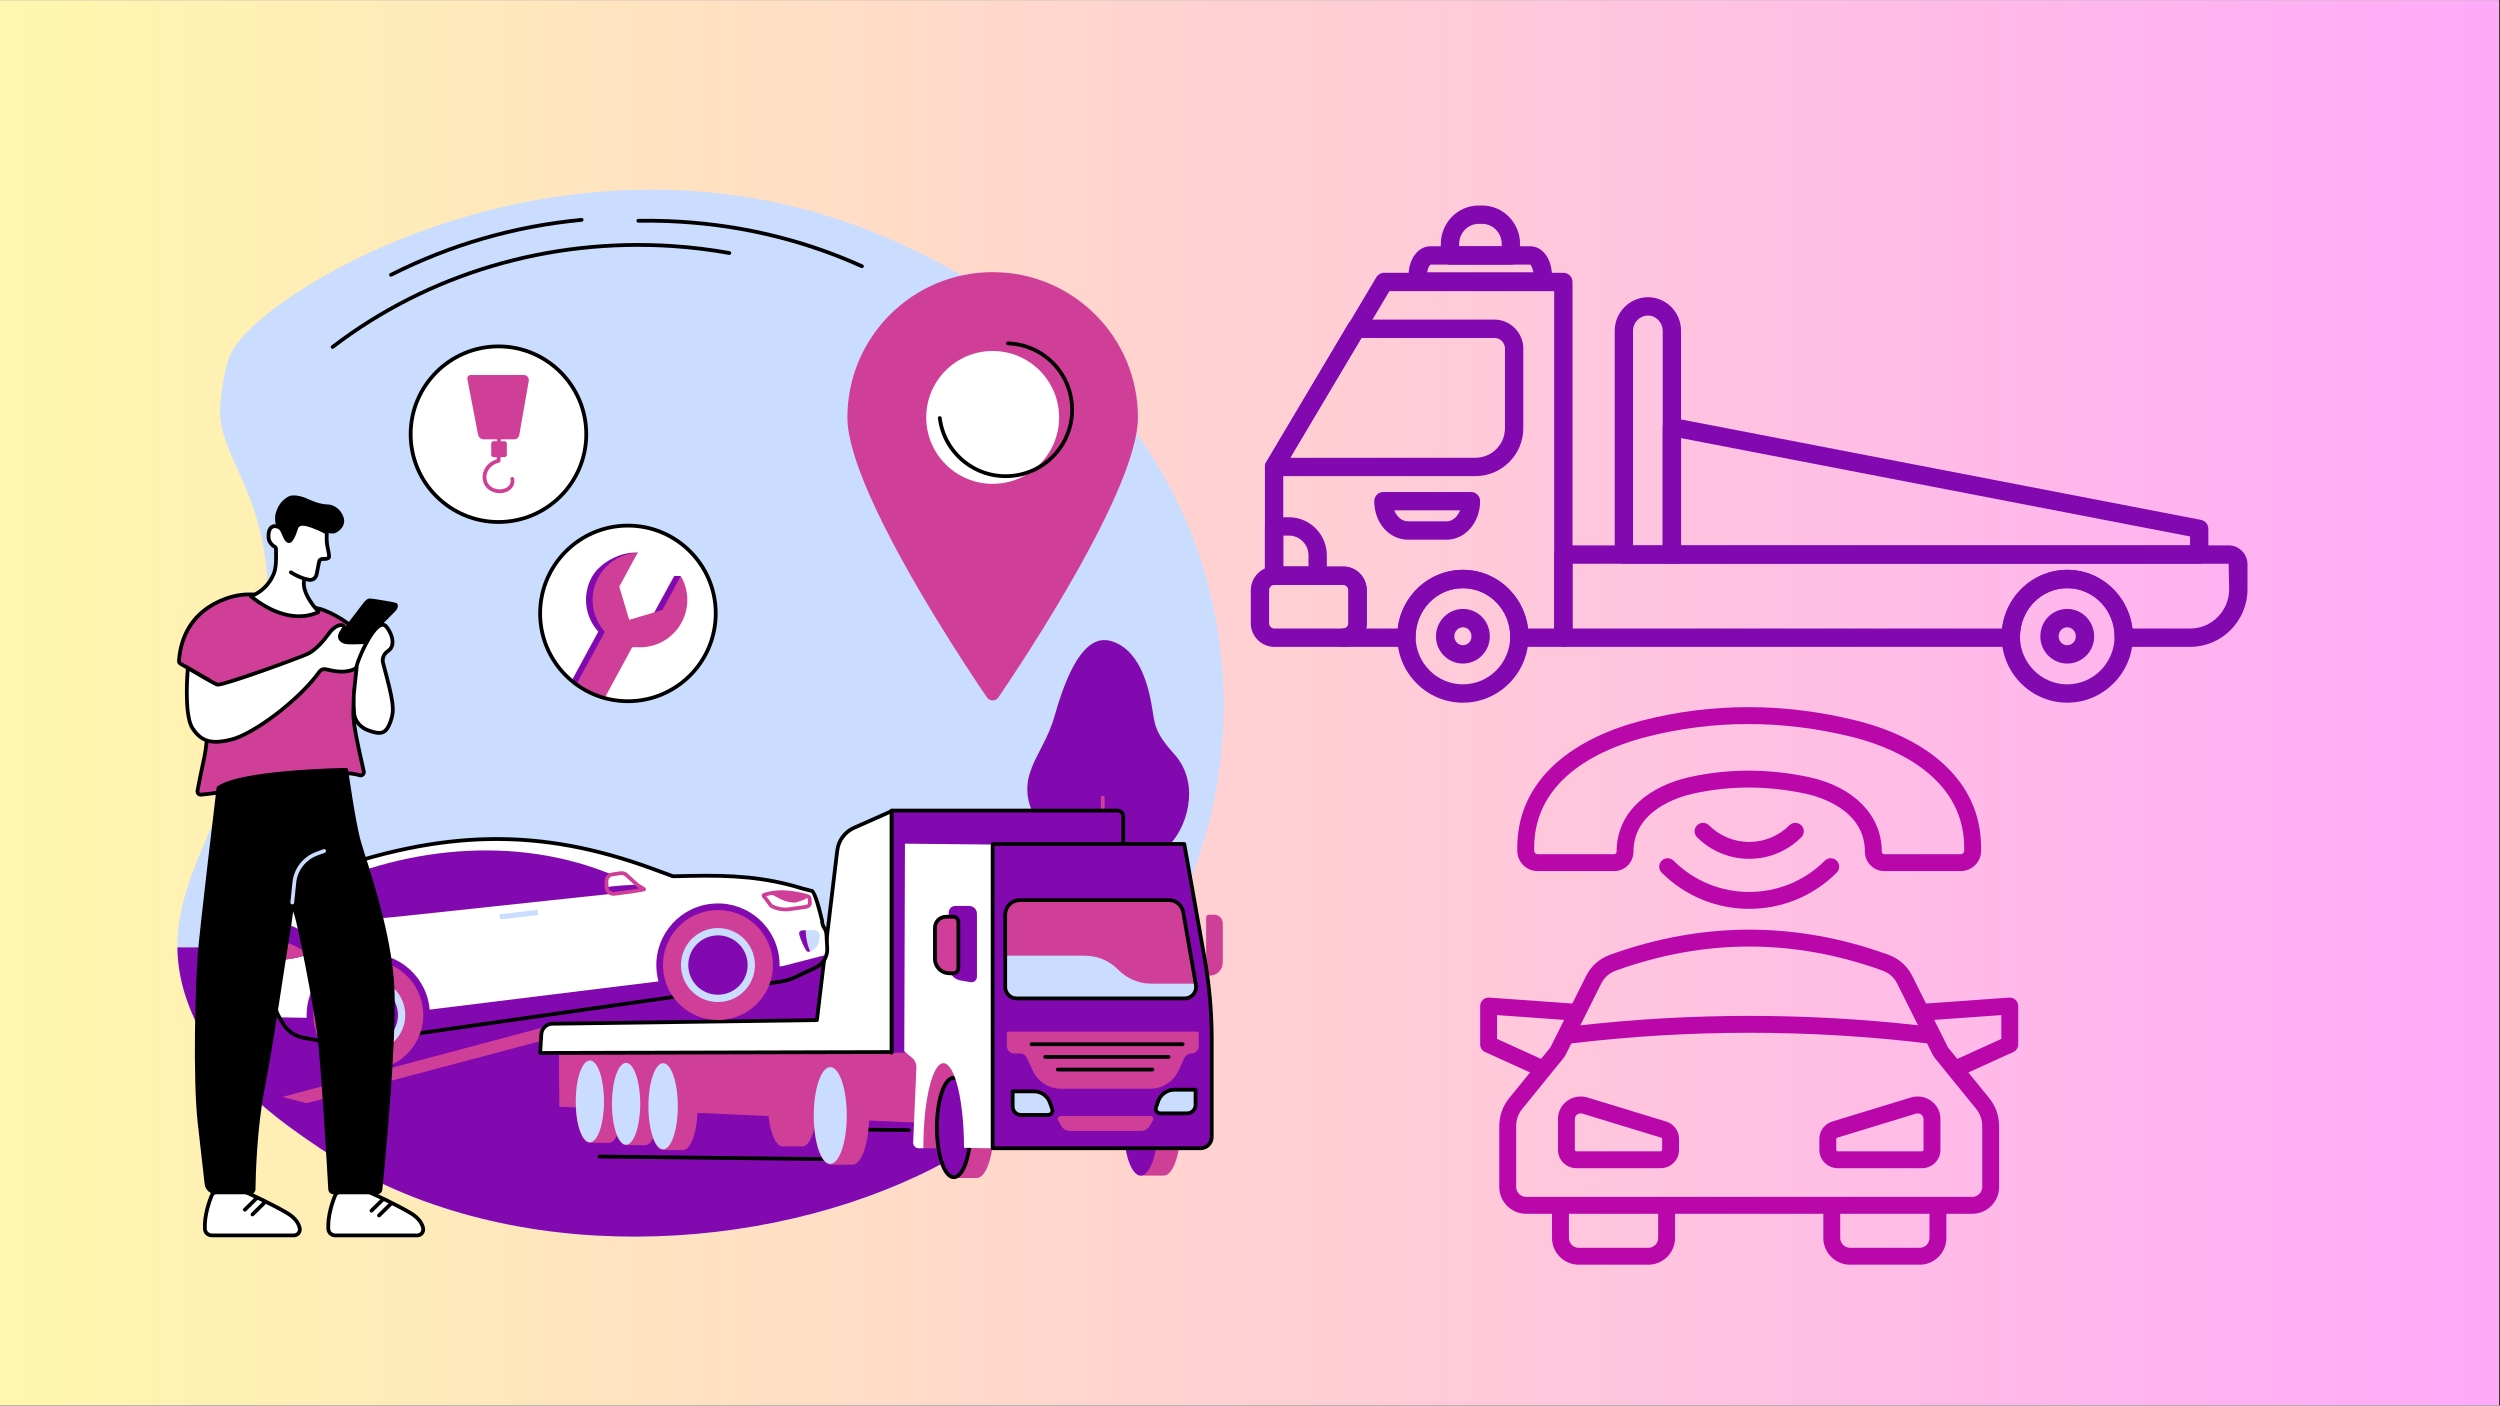 <svg version="1.0" preserveAspectRatio="xMidYMid meet" height="768" viewBox="0 0 1024.5 576" zoomAndPan="magnify" width="1366" xmlns:xlink="http://www.w3.org/1999/xlink" xmlns="http://www.w3.org/2000/svg"><rect x="0" y="0" width="1024.5" height="576" fill="#333333" stroke="none"/><defs><clipPath id="59b442319e"><path clip-rule="nonzero" d="M 0 0.141 L 1024 0.141 L 1024 575.859 L 0 575.859 Z M 0 0.141"></path></clipPath><linearGradient id="55905514d9" y2="384" gradientUnits="userSpaceOnUse" x2="1366" y1="384" gradientTransform="matrix(0.75, 0, 0, 0.75, 0, 0.141)" x1="0"><stop offset="0" stop-color="rgb(100%, 96.899%, 67.799%)" stop-opacity="1"></stop><stop offset="0.008" stop-color="rgb(100%, 96.779%, 67.915%)" stop-opacity="1"></stop><stop offset="0.016" stop-color="rgb(100%, 96.541%, 68.147%)" stop-opacity="1"></stop><stop offset="0.023" stop-color="rgb(100%, 96.301%, 68.381%)" stop-opacity="1"></stop><stop offset="0.031" stop-color="rgb(100%, 96.062%, 68.614%)" stop-opacity="1"></stop><stop offset="0.039" stop-color="rgb(100%, 95.824%, 68.846%)" stop-opacity="1"></stop><stop offset="0.047" stop-color="rgb(100%, 95.584%, 69.08%)" stop-opacity="1"></stop><stop offset="0.055" stop-color="rgb(100%, 95.345%, 69.312%)" stop-opacity="1"></stop><stop offset="0.062" stop-color="rgb(100%, 95.107%, 69.545%)" stop-opacity="1"></stop><stop offset="0.07" stop-color="rgb(100%, 94.867%, 69.778%)" stop-opacity="1"></stop><stop offset="0.078" stop-color="rgb(100%, 94.627%, 70.01%)" stop-opacity="1"></stop><stop offset="0.086" stop-color="rgb(100%, 94.388%, 70.244%)" stop-opacity="1"></stop><stop offset="0.094" stop-color="rgb(100%, 94.15%, 70.476%)" stop-opacity="1"></stop><stop offset="0.102" stop-color="rgb(100%, 93.91%, 70.709%)" stop-opacity="1"></stop><stop offset="0.109" stop-color="rgb(100%, 93.671%, 70.941%)" stop-opacity="1"></stop><stop offset="0.117" stop-color="rgb(100%, 93.433%, 71.175%)" stop-opacity="1"></stop><stop offset="0.125" stop-color="rgb(100%, 93.193%, 71.408%)" stop-opacity="1"></stop><stop offset="0.133" stop-color="rgb(100%, 92.953%, 71.64%)" stop-opacity="1"></stop><stop offset="0.141" stop-color="rgb(100%, 92.715%, 71.873%)" stop-opacity="1"></stop><stop offset="0.148" stop-color="rgb(100%, 92.476%, 72.105%)" stop-opacity="1"></stop><stop offset="0.156" stop-color="rgb(100%, 92.236%, 72.339%)" stop-opacity="1"></stop><stop offset="0.164" stop-color="rgb(100%, 91.998%, 72.571%)" stop-opacity="1"></stop><stop offset="0.172" stop-color="rgb(100%, 91.759%, 72.804%)" stop-opacity="1"></stop><stop offset="0.18" stop-color="rgb(100%, 91.519%, 73.038%)" stop-opacity="1"></stop><stop offset="0.188" stop-color="rgb(100%, 91.281%, 73.27%)" stop-opacity="1"></stop><stop offset="0.195" stop-color="rgb(100%, 91.042%, 73.503%)" stop-opacity="1"></stop><stop offset="0.203" stop-color="rgb(100%, 90.802%, 73.735%)" stop-opacity="1"></stop><stop offset="0.211" stop-color="rgb(100%, 90.564%, 73.969%)" stop-opacity="1"></stop><stop offset="0.219" stop-color="rgb(100%, 90.324%, 74.2%)" stop-opacity="1"></stop><stop offset="0.227" stop-color="rgb(100%, 90.085%, 74.434%)" stop-opacity="1"></stop><stop offset="0.234" stop-color="rgb(100%, 89.847%, 74.667%)" stop-opacity="1"></stop><stop offset="0.242" stop-color="rgb(100%, 89.607%, 74.899%)" stop-opacity="1"></stop><stop offset="0.25" stop-color="rgb(100%, 89.368%, 75.133%)" stop-opacity="1"></stop><stop offset="0.258" stop-color="rgb(100%, 89.13%, 75.365%)" stop-opacity="1"></stop><stop offset="0.266" stop-color="rgb(100%, 88.89%, 75.598%)" stop-opacity="1"></stop><stop offset="0.273" stop-color="rgb(100%, 88.651%, 75.83%)" stop-opacity="1"></stop><stop offset="0.281" stop-color="rgb(100%, 88.412%, 76.064%)" stop-opacity="1"></stop><stop offset="0.289" stop-color="rgb(100%, 88.173%, 76.297%)" stop-opacity="1"></stop><stop offset="0.297" stop-color="rgb(100%, 87.933%, 76.529%)" stop-opacity="1"></stop><stop offset="0.305" stop-color="rgb(100%, 87.695%, 76.762%)" stop-opacity="1"></stop><stop offset="0.312" stop-color="rgb(100%, 87.456%, 76.994%)" stop-opacity="1"></stop><stop offset="0.32" stop-color="rgb(100%, 87.216%, 77.228%)" stop-opacity="1"></stop><stop offset="0.328" stop-color="rgb(100%, 86.978%, 77.461%)" stop-opacity="1"></stop><stop offset="0.336" stop-color="rgb(100%, 86.739%, 77.693%)" stop-opacity="1"></stop><stop offset="0.344" stop-color="rgb(100%, 86.499%, 77.927%)" stop-opacity="1"></stop><stop offset="0.352" stop-color="rgb(100%, 86.261%, 78.159%)" stop-opacity="1"></stop><stop offset="0.359" stop-color="rgb(100%, 86.021%, 78.392%)" stop-opacity="1"></stop><stop offset="0.367" stop-color="rgb(100%, 85.782%, 78.624%)" stop-opacity="1"></stop><stop offset="0.375" stop-color="rgb(100%, 85.544%, 78.857%)" stop-opacity="1"></stop><stop offset="0.383" stop-color="rgb(100%, 85.304%, 79.091%)" stop-opacity="1"></stop><stop offset="0.391" stop-color="rgb(100%, 85.065%, 79.323%)" stop-opacity="1"></stop><stop offset="0.398" stop-color="rgb(100%, 84.827%, 79.556%)" stop-opacity="1"></stop><stop offset="0.406" stop-color="rgb(100%, 84.587%, 79.788%)" stop-opacity="1"></stop><stop offset="0.414" stop-color="rgb(100%, 84.348%, 80.022%)" stop-opacity="1"></stop><stop offset="0.422" stop-color="rgb(100%, 84.109%, 80.254%)" stop-opacity="1"></stop><stop offset="0.43" stop-color="rgb(100%, 83.87%, 80.487%)" stop-opacity="1"></stop><stop offset="0.438" stop-color="rgb(100%, 83.63%, 80.721%)" stop-opacity="1"></stop><stop offset="0.445" stop-color="rgb(100%, 83.392%, 80.952%)" stop-opacity="1"></stop><stop offset="0.453" stop-color="rgb(100%, 83.153%, 81.186%)" stop-opacity="1"></stop><stop offset="0.461" stop-color="rgb(100%, 82.913%, 81.418%)" stop-opacity="1"></stop><stop offset="0.469" stop-color="rgb(100%, 82.675%, 81.651%)" stop-opacity="1"></stop><stop offset="0.477" stop-color="rgb(100%, 82.436%, 81.883%)" stop-opacity="1"></stop><stop offset="0.484" stop-color="rgb(100%, 82.196%, 82.117%)" stop-opacity="1"></stop><stop offset="0.492" stop-color="rgb(100%, 81.958%, 82.35%)" stop-opacity="1"></stop><stop offset="0.5" stop-color="rgb(100%, 81.718%, 82.582%)" stop-opacity="1"></stop><stop offset="0.508" stop-color="rgb(100%, 81.479%, 82.816%)" stop-opacity="1"></stop><stop offset="0.516" stop-color="rgb(100%, 81.241%, 83.047%)" stop-opacity="1"></stop><stop offset="0.523" stop-color="rgb(100%, 81.001%, 83.281%)" stop-opacity="1"></stop><stop offset="0.531" stop-color="rgb(100%, 80.762%, 83.513%)" stop-opacity="1"></stop><stop offset="0.539" stop-color="rgb(100%, 80.524%, 83.746%)" stop-opacity="1"></stop><stop offset="0.547" stop-color="rgb(100%, 80.284%, 83.98%)" stop-opacity="1"></stop><stop offset="0.555" stop-color="rgb(100%, 80.045%, 84.212%)" stop-opacity="1"></stop><stop offset="0.562" stop-color="rgb(100%, 79.807%, 84.445%)" stop-opacity="1"></stop><stop offset="0.57" stop-color="rgb(100%, 79.567%, 84.677%)" stop-opacity="1"></stop><stop offset="0.578" stop-color="rgb(100%, 79.327%, 84.911%)" stop-opacity="1"></stop><stop offset="0.586" stop-color="rgb(100%, 79.088%, 85.144%)" stop-opacity="1"></stop><stop offset="0.594" stop-color="rgb(100%, 78.85%, 85.376%)" stop-opacity="1"></stop><stop offset="0.602" stop-color="rgb(100%, 78.61%, 85.609%)" stop-opacity="1"></stop><stop offset="0.609" stop-color="rgb(100%, 78.371%, 85.841%)" stop-opacity="1"></stop><stop offset="0.617" stop-color="rgb(100%, 78.133%, 86.075%)" stop-opacity="1"></stop><stop offset="0.625" stop-color="rgb(100%, 77.893%, 86.307%)" stop-opacity="1"></stop><stop offset="0.633" stop-color="rgb(100%, 77.654%, 86.54%)" stop-opacity="1"></stop><stop offset="0.641" stop-color="rgb(100%, 77.415%, 86.774%)" stop-opacity="1"></stop><stop offset="0.648" stop-color="rgb(100%, 77.176%, 87.006%)" stop-opacity="1"></stop><stop offset="0.656" stop-color="rgb(100%, 76.936%, 87.239%)" stop-opacity="1"></stop><stop offset="0.664" stop-color="rgb(100%, 76.698%, 87.471%)" stop-opacity="1"></stop><stop offset="0.672" stop-color="rgb(100%, 76.459%, 87.704%)" stop-opacity="1"></stop><stop offset="0.68" stop-color="rgb(100%, 76.219%, 87.936%)" stop-opacity="1"></stop><stop offset="0.688" stop-color="rgb(100%, 75.981%, 88.17%)" stop-opacity="1"></stop><stop offset="0.695" stop-color="rgb(100%, 75.742%, 88.403%)" stop-opacity="1"></stop><stop offset="0.703" stop-color="rgb(100%, 75.502%, 88.635%)" stop-opacity="1"></stop><stop offset="0.711" stop-color="rgb(100%, 75.264%, 88.869%)" stop-opacity="1"></stop><stop offset="0.719" stop-color="rgb(100%, 75.024%, 89.101%)" stop-opacity="1"></stop><stop offset="0.727" stop-color="rgb(100%, 74.785%, 89.334%)" stop-opacity="1"></stop><stop offset="0.734" stop-color="rgb(100%, 74.547%, 89.566%)" stop-opacity="1"></stop><stop offset="0.742" stop-color="rgb(100%, 74.307%, 89.799%)" stop-opacity="1"></stop><stop offset="0.75" stop-color="rgb(100%, 74.068%, 90.033%)" stop-opacity="1"></stop><stop offset="0.758" stop-color="rgb(100%, 73.83%, 90.265%)" stop-opacity="1"></stop><stop offset="0.766" stop-color="rgb(100%, 73.59%, 90.498%)" stop-opacity="1"></stop><stop offset="0.773" stop-color="rgb(100%, 73.351%, 90.73%)" stop-opacity="1"></stop><stop offset="0.781" stop-color="rgb(100%, 73.112%, 90.964%)" stop-opacity="1"></stop><stop offset="0.789" stop-color="rgb(100%, 72.873%, 91.197%)" stop-opacity="1"></stop><stop offset="0.797" stop-color="rgb(100%, 72.633%, 91.429%)" stop-opacity="1"></stop><stop offset="0.805" stop-color="rgb(100%, 72.395%, 91.663%)" stop-opacity="1"></stop><stop offset="0.812" stop-color="rgb(100%, 72.156%, 91.895%)" stop-opacity="1"></stop><stop offset="0.82" stop-color="rgb(100%, 71.916%, 92.128%)" stop-opacity="1"></stop><stop offset="0.828" stop-color="rgb(100%, 71.678%, 92.36%)" stop-opacity="1"></stop><stop offset="0.836" stop-color="rgb(100%, 71.439%, 92.593%)" stop-opacity="1"></stop><stop offset="0.844" stop-color="rgb(100%, 71.199%, 92.827%)" stop-opacity="1"></stop><stop offset="0.852" stop-color="rgb(100%, 70.961%, 93.059%)" stop-opacity="1"></stop><stop offset="0.859" stop-color="rgb(100%, 70.721%, 93.292%)" stop-opacity="1"></stop><stop offset="0.867" stop-color="rgb(100%, 70.482%, 93.524%)" stop-opacity="1"></stop><stop offset="0.875" stop-color="rgb(100%, 70.244%, 93.758%)" stop-opacity="1"></stop><stop offset="0.883" stop-color="rgb(100%, 70.004%, 93.99%)" stop-opacity="1"></stop><stop offset="0.891" stop-color="rgb(100%, 69.765%, 94.223%)" stop-opacity="1"></stop><stop offset="0.898" stop-color="rgb(100%, 69.527%, 94.456%)" stop-opacity="1"></stop><stop offset="0.906" stop-color="rgb(100%, 69.287%, 94.688%)" stop-opacity="1"></stop><stop offset="0.914" stop-color="rgb(100%, 69.048%, 94.922%)" stop-opacity="1"></stop><stop offset="0.922" stop-color="rgb(100%, 68.81%, 95.154%)" stop-opacity="1"></stop><stop offset="0.93" stop-color="rgb(100%, 68.57%, 95.387%)" stop-opacity="1"></stop><stop offset="0.938" stop-color="rgb(100%, 68.33%, 95.619%)" stop-opacity="1"></stop><stop offset="0.945" stop-color="rgb(100%, 68.092%, 95.853%)" stop-opacity="1"></stop><stop offset="0.953" stop-color="rgb(100%, 67.853%, 96.086%)" stop-opacity="1"></stop><stop offset="0.961" stop-color="rgb(100%, 67.613%, 96.318%)" stop-opacity="1"></stop><stop offset="0.969" stop-color="rgb(100%, 67.375%, 96.552%)" stop-opacity="1"></stop><stop offset="0.977" stop-color="rgb(100%, 67.136%, 96.783%)" stop-opacity="1"></stop><stop offset="0.984" stop-color="rgb(100%, 66.896%, 97.017%)" stop-opacity="1"></stop><stop offset="0.992" stop-color="rgb(100%, 66.658%, 97.249%)" stop-opacity="1"></stop><stop offset="1" stop-color="rgb(100%, 66.418%, 97.482%)" stop-opacity="1"></stop></linearGradient><clipPath id="d5c1ac264d"><path clip-rule="nonzero" d="M 606.406 289 L 827.547 289 L 827.547 518.137 L 606.406 518.137 Z M 606.406 289"></path></clipPath><clipPath id="dae7659bca"><path clip-rule="nonzero" d="M 590 84.223 L 623 84.223 L 623 109 L 590 109 Z M 590 84.223"></path></clipPath><clipPath id="3c823e7221"><path clip-rule="nonzero" d="M 512.293 232 L 561 232 L 561 266 L 512.293 266 Z M 512.293 232"></path></clipPath><clipPath id="3f37aff924"><path clip-rule="nonzero" d="M 636 223 L 921.301 223 L 921.301 266 L 636 266 Z M 636 223"></path></clipPath></defs><g clip-path="url(#59b442319e)"><path fill-rule="nonzero" fill-opacity="1" d="M 0 0.141 L 1024 0.141 L 1024 575.859 L 0 575.859 Z M 0 0.141" fill="#ffffff"></path><path fill-rule="nonzero" d="M 0 0.141 L 0 575.859 L 1024 575.859 L 1024 0.141 Z M 0 0.141" fill="url(#55905514d9)"></path></g><path fill-rule="nonzero" fill-opacity="1" d="M 77.133 411.387 C 88.199 441.41 114.531 459.289 130.855 470.375 C 201.43 518.293 304.387 515.43 375.98 481.906 C 446.641 448.816 513.988 362.352 499.484 261.289 C 484.918 159.832 394.664 100.941 323.613 84.238 C 210.793 57.715 110.008 119.164 95.547 143.09 C 90.898 150.777 90.125 168.453 90.125 168.453 C 90.199 188.242 110.609 203.438 109.805 248.461 C 108.324 331.309 57.719 358.727 77.133 411.387" fill="#caddff"></path><path fill-rule="nonzero" fill-opacity="1" d="M 72.707 388.254 C 72.777 395.555 74.102 403.164 77.133 411.387 C 88.203 441.41 114.531 459.289 130.855 470.375 C 201.434 518.293 304.387 515.43 375.98 481.902 C 413.977 464.113 451.016 430.887 474.883 388.254 L 72.707 388.254" fill="#8109af"></path><path fill-rule="nonzero" fill-opacity="1" d="M 466.324 171.059 C 466.324 199.996 420.203 269.547 409.152 285.793 C 408.016 287.461 405.566 287.457 404.434 285.789 C 396.52 274.152 370.637 235.199 356.566 203.395 C 350.984 190.773 347.262 179.277 347.262 171.059 C 347.262 138.18 373.918 111.527 406.793 111.527 C 439.672 111.527 466.324 138.18 466.324 171.059" fill="#cf3f98"></path><path fill-rule="nonzero" fill-opacity="1" d="M 434.016 171.059 C 434.016 186.09 421.828 198.277 406.793 198.277 C 391.758 198.277 379.574 186.09 379.574 171.059 C 379.574 156.023 391.758 143.836 406.793 143.836 C 421.828 143.836 434.016 156.023 434.016 171.059" fill="#ffffff"></path><path fill-rule="nonzero" fill-opacity="1" d="M 412.074 195.914 C 405.895 195.914 399.926 193.883 394.965 190.031 C 389.059 185.445 385.289 178.836 384.355 171.414 C 384.301 170.988 384.602 170.602 385.027 170.547 C 385.457 170.492 385.844 170.797 385.895 171.219 C 386.777 178.23 390.34 184.473 395.914 188.805 C 401.496 193.137 408.43 195.035 415.434 194.152 C 422.445 193.27 428.691 189.711 433.023 184.129 C 437.352 178.551 439.25 171.621 438.367 164.609 C 437.488 157.602 433.93 151.359 428.348 147.027 C 423.914 143.586 418.617 141.668 413.031 141.484 C 412.602 141.469 412.266 141.113 412.281 140.684 C 412.293 140.254 412.672 139.918 413.082 139.934 C 419 140.129 424.609 142.156 429.301 145.801 C 435.207 150.387 438.977 156.996 439.91 164.418 C 440.844 171.836 438.832 179.176 434.246 185.082 C 429.664 190.988 423.051 194.758 415.633 195.695 C 414.441 195.84 413.254 195.914 412.074 195.914" fill="#000000"></path><path fill-rule="nonzero" fill-opacity="1" d="M 348.438 475.895 C 348.438 475.895 348.43 475.895 348.43 475.895 L 245.629 474.719 C 245.199 474.715 244.855 474.363 244.863 473.93 C 244.867 473.504 245.227 473.164 245.648 473.164 L 348.449 474.34 C 348.879 474.344 349.223 474.695 349.215 475.125 C 349.211 475.551 348.863 475.895 348.438 475.895" fill="#000000"></path><path fill-rule="nonzero" fill-opacity="1" d="M 372.398 463.898 C 372.398 463.898 372.391 463.898 372.391 463.898 L 318.281 463.277 C 317.855 463.273 317.512 462.922 317.516 462.496 C 317.523 462.066 317.883 461.73 318.301 461.73 L 372.41 462.348 C 372.836 462.352 373.18 462.703 373.176 463.133 C 373.168 463.559 372.824 463.898 372.398 463.898" fill="#000000"></path><path fill-rule="nonzero" fill-opacity="1" d="M 240.254 177.93 C 240.254 197.805 224.145 213.918 204.27 213.918 C 184.395 213.918 168.285 197.805 168.285 177.93 C 168.285 158.059 184.395 141.949 204.27 141.949 C 224.145 141.949 240.254 158.059 240.254 177.93" fill="#ffffff"></path><path fill-rule="nonzero" fill-opacity="1" d="M 204.27 142.727 C 184.855 142.727 169.062 158.52 169.062 177.934 C 169.062 197.348 184.855 213.141 204.27 213.141 C 223.684 213.141 239.477 197.348 239.477 177.934 C 239.477 158.52 223.684 142.727 204.27 142.727 Z M 204.27 214.691 C 184 214.691 167.508 198.203 167.508 177.934 C 167.508 157.664 184 141.172 204.27 141.172 C 224.539 141.172 241.027 157.664 241.027 177.934 C 241.027 198.203 224.539 214.691 204.27 214.691" fill="#000000"></path><path fill-rule="nonzero" fill-opacity="1" d="M 210.691 180.047 L 198.262 180.047 C 197.113 180.047 196.129 179.234 195.91 178.109 L 191.52 155.344 C 191.352 154.477 192.016 153.668 192.902 153.668 L 214.664 153.668 C 215.941 153.668 216.91 154.824 216.691 156.078 L 212.793 178.281 C 212.617 179.305 211.727 180.047 210.691 180.047" fill="#cf3f98"></path><path fill-rule="nonzero" fill-opacity="1" d="M 206.809 187.297 L 202.195 187.297 C 201.703 187.297 201.301 186.895 201.301 186.402 L 201.301 181.711 C 201.301 181.219 201.703 180.816 202.195 180.816 L 206.809 180.816 C 207.301 180.816 207.703 181.219 207.703 181.711 L 207.703 186.402 C 207.703 186.895 207.301 187.297 206.809 187.297" fill="#cf3f98"></path><path fill-rule="nonzero" fill-opacity="1" d="M 204.309 188.844 L 204.312 188.844 Z M 204.727 202.121 C 204.602 202.121 204.477 202.121 204.352 202.113 C 200.594 201.781 198.027 199.406 197.777 196.055 C 197.559 193.145 199.281 189.543 203.547 188.246 C 203.746 180.934 203.938 169.57 203.652 168.5 C 203.496 168.105 203.695 167.668 204.09 167.508 C 204.488 167.352 204.945 167.562 205.105 167.957 C 205.578 169.137 205.246 182.973 205.082 188.863 C 205.074 189.215 204.832 189.512 204.492 189.594 C 200.684 190.52 199.141 193.531 199.324 195.938 C 199.477 197.969 200.902 200.25 204.453 200.566 C 206.109 200.641 207.703 200.043 208.578 199 C 209.188 198.27 209.398 197.379 209.184 196.418 C 209.086 196 209.352 195.586 209.77 195.492 C 210.188 195.395 210.602 195.66 210.695 196.078 C 211.02 197.508 210.688 198.898 209.766 200 C 208.637 201.344 206.773 202.121 204.727 202.121" fill="#cf3f98"></path><path fill-rule="nonzero" fill-opacity="1" d="M 293.309 251.375 C 293.309 271.25 277.199 287.359 257.324 287.359 C 237.453 287.359 221.344 271.25 221.344 251.375 C 221.344 231.504 237.453 215.395 257.324 215.395 C 277.199 215.395 293.309 231.504 293.309 251.375" fill="#ffffff"></path><path fill-rule="nonzero" fill-opacity="1" d="M 276.293 236.004 L 267.332 252.438 L 253.707 256.484 L 251.086 240.32 L 261.32 226.492 C 254.688 225.965 245.844 230.379 242.492 236.566 C 238.461 244.004 239.797 252.906 245.172 258.84 L 234.258 278.988 C 237.676 281.848 241.637 284.078 245.957 285.516 L 256.48 264.965 C 264.383 266.23 272.574 262.488 276.605 255.051 C 279.578 249.559 278.996 236.066 278.996 236.066 L 276.293 236.004" fill="#8109af"></path><path fill-rule="nonzero" fill-opacity="1" d="M 271.469 249.961 L 257.844 254.008 L 253.789 240.383 L 261.32 226.492 C 254.773 226.812 248.547 230.445 245.195 236.629 C 241.164 244.07 242.5 252.973 247.875 258.906 L 236.184 280.488 C 239.637 283 243.555 284.91 247.781 286.07 L 259.184 265.027 C 267.086 266.297 275.277 262.551 279.309 255.113 C 282.656 248.93 282.301 241.73 278.996 236.066 L 271.469 249.961" fill="#cf3f98"></path><path fill-rule="nonzero" fill-opacity="1" d="M 257.324 216.168 C 237.91 216.168 222.117 231.961 222.117 251.375 C 222.117 270.789 237.91 286.586 257.324 286.586 C 276.738 286.586 292.531 270.789 292.531 251.375 C 292.531 231.961 276.738 216.168 257.324 216.168 Z M 257.324 288.137 C 237.055 288.137 220.566 271.645 220.566 251.375 C 220.566 231.105 237.055 214.617 257.324 214.617 C 277.594 214.617 294.086 231.105 294.086 251.375 C 294.086 271.645 277.594 288.137 257.324 288.137" fill="#000000"></path><path fill-rule="nonzero" fill-opacity="1" d="M 136.305 142.961 C 136.07 142.961 135.84 142.855 135.688 142.652 C 135.426 142.316 135.492 141.828 135.832 141.566 C 175.18 111.457 224.812 96.719 275.594 100.062 C 283.469 100.582 291.352 101.543 299.02 102.922 C 299.441 103 299.723 103.402 299.648 103.824 C 299.57 104.246 299.164 104.527 298.746 104.453 C 291.133 103.082 283.309 102.125 275.496 101.609 C 225.086 98.293 175.824 112.918 136.773 142.801 C 136.633 142.91 136.469 142.961 136.305 142.961" fill="#000000"></path><path fill-rule="nonzero" fill-opacity="1" d="M 353.215 109.883 C 353.109 109.883 353 109.859 352.895 109.816 C 328.051 98.602 301.242 92.395 273.219 91.367 C 269.363 91.227 265.457 91.188 261.609 91.246 C 261.168 91.25 260.828 90.91 260.82 90.48 C 260.812 90.051 261.156 89.699 261.582 89.691 C 265.457 89.633 269.391 89.676 273.273 89.816 C 301.504 90.852 328.504 97.105 353.535 108.398 C 353.922 108.574 354.098 109.035 353.922 109.426 C 353.793 109.711 353.512 109.883 353.215 109.883" fill="#000000"></path><path fill-rule="nonzero" fill-opacity="1" d="M 160.234 113.398 C 159.953 113.398 159.68 113.246 159.543 112.973 C 159.348 112.594 159.5 112.125 159.883 111.93 C 184.379 99.527 210.758 91.922 238.285 89.324 C 238.707 89.285 239.09 89.598 239.129 90.023 C 239.168 90.453 238.859 90.832 238.43 90.871 C 211.098 93.445 184.906 101 160.586 113.316 C 160.473 113.371 160.352 113.398 160.234 113.398" fill="#000000"></path><path fill-rule="nonzero" fill-opacity="1" d="M 478.543 346.762 C 485.711 340.715 492.695 321.766 481.184 309.012 C 472.41 299.281 473.363 296.473 471.777 288.008 C 470.191 279.543 466.379 265.863 455.262 262.688 C 444.152 259.512 436.91 276.578 432.148 293.512 C 427.383 310.445 414.902 317.73 424.566 336 C 431.32 348.77 455.965 365.812 478.543 346.762" fill="#8109af"></path><path fill-rule="nonzero" fill-opacity="1" d="M 451.918 387.008 C 451.488 387.008 451.141 386.656 451.141 386.23 L 451.141 326.844 C 451.141 326.418 451.488 326.07 451.918 326.07 C 452.348 326.07 452.695 326.418 452.695 326.844 L 452.695 386.23 C 452.695 386.656 452.348 387.008 451.918 387.008" fill="#cf3f98"></path><path fill-rule="nonzero" fill-opacity="1" d="M 495.703 399.828 C 494.914 399.828 494.277 399.191 494.277 398.402 L 494.277 375.941 C 494.277 375.336 494.766 374.848 495.367 374.848 L 497.559 374.848 C 499.52 374.848 501.105 376.434 501.105 378.391 L 501.105 394.43 C 501.105 397.41 498.688 399.828 495.703 399.828" fill="#cf3f98"></path><path fill-rule="nonzero" fill-opacity="1" d="M 115.711 449.531 L 125.672 452.078 L 229.957 424.383 L 228.633 419.418 L 115.711 449.531" fill="#cf3f98"></path><path fill-rule="nonzero" fill-opacity="1" d="M 328.84 434.457 C 328.836 434.457 328.832 434.457 328.832 434.457 L 320.715 434.457 C 320.715 434.457 320.711 434.457 320.707 434.457 C 317.383 434.457 314.688 442.383 314.688 452.129 C 314.688 461.871 317.383 469.801 320.707 469.801 C 320.711 469.801 320.711 469.801 320.711 469.801 L 328.832 469.801 C 328.832 469.801 328.836 469.801 328.84 469.801 C 332.164 469.801 334.855 461.875 334.855 452.129 C 334.855 442.387 332.164 434.457 328.84 434.457" fill="#cf3f98"></path><path fill-rule="nonzero" fill-opacity="1" d="M 392.055 460.789 L 392.609 422.617 L 228.965 424.902 L 229.219 453.551 L 392.055 460.789" fill="#cf3f98"></path><path fill-rule="nonzero" fill-opacity="1" d="M 371.051 430.324 L 376.137 435.078 L 374.754 467.168 C 374.676 469.012 376.141 470.551 377.969 470.551 L 406.676 470.551 L 406.676 430.422 L 371.051 430.324" fill="#cf3f98"></path><path fill-rule="nonzero" fill-opacity="1" d="M 460.289 431.375 L 365.348 431.375 L 365.348 332.418 L 456.871 332.418 C 458.762 332.418 460.289 333.953 460.289 335.84 L 460.289 431.375" fill="#8109af"></path><path fill-rule="nonzero" fill-opacity="1" d="M 460.293 432.152 L 445.113 432.152 C 444.684 432.152 444.336 431.805 444.336 431.375 C 444.336 430.949 444.684 430.602 445.113 430.602 L 459.512 430.602 L 459.512 334.539 C 459.512 333.656 458.797 332.938 457.91 332.938 L 366.125 332.938 L 366.125 431.375 C 366.125 431.805 365.773 432.152 365.348 432.152 C 364.918 432.152 364.574 431.805 364.574 431.375 L 364.574 332.156 C 364.574 331.73 364.918 331.383 365.348 331.383 L 457.91 331.383 C 459.652 331.383 461.066 332.801 461.066 334.539 L 461.066 431.375 C 461.066 431.805 460.719 432.152 460.293 432.152" fill="#000000"></path><path fill-rule="nonzero" fill-opacity="1" d="M 400.273 441.926 C 400.273 441.926 400.262 441.926 400.262 441.926 L 390.891 441.926 C 390.891 441.926 390.883 441.926 390.879 441.926 C 387.039 441.926 383.926 451.078 383.926 462.332 C 383.926 473.59 387.039 482.746 390.879 482.746 C 390.883 482.746 390.887 482.746 390.887 482.746 L 400.262 482.746 C 400.262 482.746 400.273 482.746 400.273 482.746 C 404.117 482.746 407.23 473.59 407.23 462.336 C 407.23 451.078 404.117 441.926 400.273 441.926" fill="#cf3f98"></path><path fill-rule="nonzero" fill-opacity="1" d="M 397.832 462.039 C 397.832 473.293 394.719 482.418 390.879 482.418 C 387.039 482.418 383.926 473.293 383.926 462.039 C 383.926 450.781 387.039 441.656 390.879 441.656 C 394.719 441.656 397.832 450.781 397.832 462.039" fill="#8109af"></path><path fill-rule="nonzero" fill-opacity="1" d="M 390.883 442.43 C 387.961 442.43 384.707 450.484 384.707 462.039 C 384.707 473.59 387.961 481.645 390.883 481.645 C 393.801 481.645 397.055 473.59 397.055 462.039 C 397.055 450.484 393.801 442.43 390.883 442.43 Z M 390.883 483.195 C 385.859 483.195 383.152 472.293 383.152 462.039 C 383.152 451.781 385.859 440.879 390.883 440.879 C 395.898 440.879 398.609 451.781 398.609 462.039 C 398.609 472.293 395.898 483.195 390.883 483.195" fill="#000000"></path><path fill-rule="nonzero" fill-opacity="1" d="M 476.938 440.93 C 476.93 440.93 476.926 440.93 476.926 440.93 L 467.547 440.93 C 467.547 440.93 467.539 440.93 467.539 440.93 C 463.695 440.93 460.582 450.082 460.582 461.336 C 460.582 472.594 463.695 481.75 467.539 481.75 L 476.926 481.75 C 476.926 481.75 476.93 481.75 476.938 481.75 C 480.773 481.75 483.887 472.598 483.887 461.34 C 483.887 450.082 480.773 440.93 476.938 440.93" fill="#cf3f98"></path><path fill-rule="nonzero" fill-opacity="1" d="M 474.492 461.207 C 474.492 472.551 471.352 481.75 467.48 481.75 C 463.613 481.75 460.473 472.551 460.473 461.207 C 460.473 449.859 463.613 440.66 467.48 440.66 C 471.352 440.66 474.492 449.859 474.492 461.207" fill="#8109af"></path><path fill-rule="nonzero" fill-opacity="1" d="M 370.848 345.734 L 370.57 430.805 L 373.777 433.504 C 374.953 434.496 375.605 435.98 375.539 437.523 L 374.215 468.168 C 374.16 469.473 375.195 470.562 376.492 470.562 C 377.473 470.566 378.387 470.559 378.387 470.527 C 378.387 451.391 381.98 435.699 386.629 435.699 C 391.281 435.699 395.051 451.211 395.051 470.352 C 395.051 470.418 406.18 470.551 406.18 470.551 L 406.18 346.094 L 370.848 345.734" fill="#ffffff"></path><path fill-rule="nonzero" fill-opacity="1" d="M 485.312 345.859 L 406.797 345.859 L 406.797 470.551 L 491.965 470.551 C 494.504 470.551 496.566 468.48 496.566 465.922 L 496.566 425.941 C 496.566 414.836 495.59 403.754 493.648 392.82 L 485.312 345.859" fill="#8109af"></path><path fill-rule="nonzero" fill-opacity="1" d="M 407.57 469.777 L 491.961 469.777 C 494.07 469.777 495.789 468.047 495.789 465.922 L 495.789 425.941 C 495.789 414.91 494.812 403.812 492.883 392.957 L 484.66 346.637 L 407.57 346.637 Z M 491.961 471.328 L 406.793 471.328 C 406.363 471.328 406.016 470.98 406.016 470.551 L 406.016 345.859 C 406.016 345.434 406.363 345.082 406.793 345.082 L 485.312 345.082 C 485.688 345.082 486.012 345.355 486.078 345.723 L 494.414 392.688 C 496.355 403.629 497.34 414.82 497.34 425.941 L 497.34 465.922 C 497.34 468.902 494.93 471.328 491.961 471.328" fill="#000000"></path><path fill-rule="nonzero" fill-opacity="1" d="M 393.613 401.789 L 397.742 402.5 C 399.105 402.734 400.352 401.676 400.352 400.285 L 400.352 374.449 C 400.352 372.688 398.938 371.262 397.188 371.262 L 391.445 371.262 C 389.98 371.262 388.797 372.453 388.797 373.926 L 388.797 396.043 C 388.797 398.883 390.828 401.309 393.613 401.789" fill="#8109af"></path><path fill-rule="nonzero" fill-opacity="1" d="M 417.875 368.859 L 479.035 368.859 C 481.922 368.859 484.391 370.949 484.891 373.812 L 490.09 403.633 C 490.594 406.512 488.391 409.148 485.488 409.148 L 416.602 409.148 C 414.02 409.148 411.926 407.043 411.926 404.445 L 411.926 374.848 C 411.926 371.539 414.594 368.859 417.875 368.859" fill="#cf3f98"></path><path fill-rule="nonzero" fill-opacity="1" d="M 458.219 397.371 C 454.641 393.719 449.762 391.645 444.672 391.645 L 411.867 391.645 L 411.867 404.449 C 411.867 407.043 414.02 409.066 416.602 409.066 L 485.488 409.066 C 488.395 409.066 490.594 406.473 490.09 403.594 L 489.996 403.094 L 471.758 403.094 C 466.668 403.094 461.793 401.02 458.219 397.371" fill="#caddff"></path><path fill-rule="nonzero" fill-opacity="1" d="M 417.879 369.637 C 415.027 369.637 412.707 371.973 412.707 374.848 L 412.707 404.445 C 412.707 406.613 414.453 408.375 416.602 408.375 L 485.492 408.375 C 486.637 408.375 487.723 407.867 488.461 406.984 C 489.215 406.094 489.527 404.918 489.328 403.766 L 484.129 373.945 C 483.691 371.449 481.551 369.637 479.035 369.637 Z M 485.492 409.926 L 416.602 409.926 C 413.598 409.926 411.152 407.469 411.152 404.445 L 411.152 374.848 C 411.152 371.117 414.168 368.082 417.879 368.082 L 479.035 368.082 C 482.309 368.082 485.09 370.438 485.656 373.68 L 490.855 403.5 C 491.137 405.105 490.699 406.738 489.648 407.984 C 488.613 409.219 487.098 409.926 485.492 409.926" fill="#000000"></path><path fill-rule="nonzero" fill-opacity="1" d="M 349.379 437.445 C 349.379 437.445 349.367 437.445 349.367 437.445 L 340.242 437.445 C 336.512 437.445 333.48 446.41 333.48 457.355 C 333.48 468.301 336.512 477.27 340.242 477.27 L 349.367 477.27 C 349.367 477.27 349.379 477.27 349.379 477.27 C 353.113 477.27 356.141 468.305 356.141 457.359 C 356.141 446.41 353.113 437.445 349.379 437.445" fill="#cf3f98"></path><path fill-rule="nonzero" fill-opacity="1" d="M 347.004 457.125 C 347.004 468.07 343.977 476.945 340.242 476.945 C 336.512 476.945 333.48 468.07 333.48 457.125 C 333.48 446.18 336.512 437.305 340.242 437.305 C 343.977 437.305 347.004 446.18 347.004 457.125" fill="#caddff"></path><path fill-rule="nonzero" fill-opacity="1" d="M 249.559 434.953 C 249.555 434.953 249.551 434.953 249.551 434.953 L 241.734 434.953 C 241.734 434.953 241.727 434.953 241.727 434.953 C 238.523 434.953 235.93 442.367 235.93 451.629 C 235.93 460.891 238.523 468.309 241.727 468.309 C 241.727 468.309 241.73 468.309 241.73 468.309 L 249.551 468.309 C 249.551 468.309 249.555 468.309 249.559 468.309 C 252.762 468.309 255.352 460.891 255.352 451.629 C 255.352 442.371 252.762 434.953 249.559 434.953" fill="#cf3f98"></path><path fill-rule="nonzero" fill-opacity="1" d="M 247.52 451.348 C 247.52 460.609 244.926 468.117 241.727 468.117 C 238.523 468.117 235.93 460.609 235.93 451.348 C 235.93 442.086 238.523 434.582 241.727 434.582 C 244.926 434.582 247.52 442.086 247.52 451.348" fill="#caddff"></path><path fill-rule="nonzero" fill-opacity="1" d="M 264.395 435.949 C 264.391 435.949 264.387 435.949 264.387 435.949 L 256.562 435.949 C 253.363 435.949 250.766 443.363 250.766 452.625 C 250.766 461.887 253.363 469.305 256.562 469.305 L 264.387 469.305 C 264.387 469.305 264.391 469.305 264.395 469.305 C 267.594 469.305 270.191 461.887 270.191 452.625 C 270.191 443.367 267.594 435.949 264.395 435.949" fill="#cf3f98"></path><path fill-rule="nonzero" fill-opacity="1" d="M 262.359 452.344 C 262.359 461.605 259.762 469.113 256.562 469.113 C 253.363 469.113 250.766 461.605 250.766 452.344 C 250.766 443.082 253.363 435.574 256.562 435.574 C 259.762 435.574 262.359 443.082 262.359 452.344" fill="#caddff"></path><path fill-rule="nonzero" fill-opacity="1" d="M 279.879 435.949 C 279.875 435.949 279.867 435.949 279.867 435.949 L 271.754 435.949 C 271.754 435.949 271.746 435.949 271.742 435.949 C 268.422 435.949 265.727 443.875 265.727 453.621 C 265.727 463.367 268.422 471.297 271.742 471.297 C 271.746 471.297 271.75 471.297 271.75 471.297 L 279.867 471.297 C 279.867 471.297 279.875 471.297 279.879 471.297 C 283.203 471.297 285.895 463.367 285.895 453.621 C 285.895 443.879 283.203 435.949 279.879 435.949" fill="#cf3f98"></path><path fill-rule="nonzero" fill-opacity="1" d="M 277.762 453.34 C 277.762 463.082 275.066 470.98 271.742 470.98 C 268.422 470.98 265.727 463.082 265.727 453.34 C 265.727 443.594 268.422 435.695 271.742 435.695 C 275.066 435.695 277.762 443.594 277.762 453.34" fill="#caddff"></path><path fill-rule="nonzero" fill-opacity="1" d="M 429.473 456.922 L 418.426 456.922 C 416.523 456.922 414.984 455.371 414.984 453.457 L 414.984 447.238 L 423.719 447.238 C 426.68 447.238 429.32 449.121 430.305 451.934 L 431.191 454.477 C 431.609 455.668 430.73 456.922 429.473 456.922" fill="#caddff"></path><path fill-rule="nonzero" fill-opacity="1" d="M 415.762 448.016 L 415.762 453.457 C 415.762 454.938 416.957 456.145 418.426 456.145 L 429.473 456.145 C 429.816 456.145 430.125 455.984 430.324 455.703 C 430.527 455.414 430.574 455.062 430.465 454.73 L 429.57 452.191 C 428.699 449.691 426.348 448.016 423.719 448.016 Z M 429.473 457.695 L 418.426 457.695 C 416.098 457.695 414.211 455.793 414.211 453.457 L 414.211 447.238 C 414.211 446.812 414.555 446.461 414.984 446.461 L 423.719 446.461 C 427.008 446.461 429.949 448.559 431.039 451.68 L 431.926 454.219 C 432.203 455.02 432.082 455.91 431.59 456.602 C 431.094 457.297 430.324 457.695 429.473 457.695" fill="#000000"></path><path fill-rule="nonzero" fill-opacity="1" d="M 475.449 456.25 L 486.496 456.25 C 488.398 456.25 489.938 454.699 489.938 452.785 L 489.938 446.57 L 481.203 446.57 C 478.242 446.57 475.602 448.453 474.617 451.266 L 473.73 453.809 C 473.312 455 474.195 456.25 475.449 456.25" fill="#caddff"></path><path fill-rule="nonzero" fill-opacity="1" d="M 481.203 447.344 C 478.574 447.344 476.227 449.023 475.352 451.52 L 474.465 454.062 C 474.344 454.395 474.398 454.75 474.598 455.031 C 474.801 455.312 475.109 455.473 475.449 455.473 L 486.5 455.473 C 487.969 455.473 489.164 454.27 489.164 452.785 L 489.164 447.344 Z M 486.5 457.023 L 475.449 457.023 C 474.598 457.023 473.828 456.629 473.336 455.93 C 472.844 455.238 472.719 454.352 472.996 453.551 L 473.887 451.008 C 474.977 447.891 477.918 445.793 481.203 445.793 L 489.938 445.793 C 490.367 445.793 490.715 446.141 490.715 446.57 L 490.715 452.785 C 490.715 455.125 488.824 457.023 486.5 457.023" fill="#000000"></path><path fill-rule="nonzero" fill-opacity="1" d="M 467.574 463.461 L 438.504 463.461 C 437.012 463.461 435.629 462.656 434.887 461.352 L 433.605 459.094 C 433.168 458.328 433.719 457.375 434.594 457.375 L 471.48 457.375 C 472.359 457.375 472.906 458.328 472.473 459.094 L 471.188 461.352 C 470.445 462.656 469.066 463.461 467.574 463.461" fill="#cf3f98"></path><path fill-rule="nonzero" fill-opacity="1" d="M 390.688 398.848 L 389.082 398.848 C 385.801 398.848 383.141 396.188 383.141 392.906 L 383.141 380.242 C 383.141 377.719 385.184 375.672 387.711 375.672 L 390.652 375.672 C 391.809 375.672 392.746 376.609 392.746 377.766 L 392.746 396.789 C 392.746 397.926 391.82 398.848 390.688 398.848" fill="#cf3f98"></path><path fill-rule="nonzero" fill-opacity="1" d="M 387.707 376.449 C 385.613 376.449 383.91 378.148 383.91 380.242 L 383.91 392.906 C 383.91 395.754 386.23 398.074 389.082 398.074 L 390.684 398.074 C 391.391 398.074 391.965 397.5 391.965 396.789 L 391.965 377.766 C 391.965 377.039 391.375 376.449 390.648 376.449 Z M 390.684 399.625 L 389.082 399.625 C 385.375 399.625 382.359 396.613 382.359 392.906 L 382.359 380.242 C 382.359 377.297 384.758 374.898 387.707 374.898 L 390.648 374.898 C 392.23 374.898 393.52 376.188 393.52 377.766 L 393.52 396.789 C 393.52 398.355 392.246 399.625 390.684 399.625" fill="#000000"></path><path fill-rule="nonzero" fill-opacity="1" d="M 490.441 422.758 L 413.418 422.758 C 412.973 422.758 412.609 423.121 412.609 423.57 L 412.609 428.617 C 412.609 430.332 413.988 431.719 415.691 431.719 L 418.012 431.719 C 419.211 431.719 420.297 432.414 420.801 433.512 L 423.211 438.715 C 425.312 443.254 429.832 446.156 434.809 446.156 L 471.379 446.156 C 476.348 446.156 480.871 443.254 482.969 438.715 L 485.379 433.512 C 485.883 432.414 486.973 431.719 488.172 431.719 C 489.871 431.719 491.246 430.332 491.246 428.617 L 491.246 423.57 C 491.246 423.121 490.887 422.758 490.441 422.758" fill="#cf3f98"></path><path fill-rule="nonzero" fill-opacity="1" d="M 484.617 428.703 L 422.75 428.703 C 422.32 428.703 421.969 428.355 421.969 427.93 C 421.969 427.5 422.32 427.152 422.75 427.152 L 484.617 427.152 C 485.047 427.152 485.395 427.5 485.395 427.93 C 485.395 428.355 485.047 428.703 484.617 428.703" fill="#000000"></path><path fill-rule="nonzero" fill-opacity="1" d="M 478.875 433.895 L 428.348 433.895 C 427.922 433.895 427.57 433.547 427.57 433.117 C 427.57 432.688 427.922 432.344 428.348 432.344 L 478.875 432.344 C 479.305 432.344 479.652 432.688 479.652 433.117 C 479.652 433.547 479.305 433.895 478.875 433.895" fill="#000000"></path><path fill-rule="nonzero" fill-opacity="1" d="M 472.246 439.086 L 433.504 439.086 C 433.074 439.086 432.727 438.738 432.727 438.309 C 432.727 437.879 433.074 437.531 433.504 437.531 L 472.246 437.531 C 472.676 437.531 473.02 437.879 473.02 438.309 C 473.02 438.738 472.676 439.086 472.246 439.086" fill="#000000"></path><path fill-rule="nonzero" fill-opacity="1" d="M 365.348 431.121 L 365.348 332.418 L 349.988 339.23 C 346.215 340.906 343.598 344.445 343.105 348.547 L 334.766 418.047 L 226.348 419.527 C 223.961 419.555 221.996 421.41 221.84 423.793 L 221.344 431.504 L 365.348 431.121" fill="#ffffff"></path><path fill-rule="nonzero" fill-opacity="1" d="M 364.57 333.613 L 350.305 339.941 C 346.797 341.496 344.332 344.828 343.875 348.641 L 335.535 418.145 C 335.488 418.527 335.164 418.82 334.777 418.824 L 226.355 420.301 C 224.387 420.324 222.742 421.879 222.617 423.844 L 222.172 430.727 L 364.57 430.348 Z M 365.348 431.121 L 365.352 431.121 Z M 221.344 432.281 C 221.129 432.281 220.922 432.195 220.777 432.035 C 220.629 431.879 220.555 431.668 220.566 431.457 L 221.066 423.746 C 221.246 420.977 223.562 418.781 226.34 418.75 L 334.078 417.281 L 342.336 348.457 C 342.855 344.105 345.672 340.301 349.672 338.523 L 365.035 331.707 C 365.273 331.605 365.547 331.625 365.77 331.77 C 365.992 331.914 366.121 332.156 366.121 332.418 L 366.121 431.121 C 366.121 431.551 365.777 431.898 365.348 431.898 L 221.344 432.281" fill="#000000"></path><path fill-rule="nonzero" fill-opacity="1" d="M 112.414 410.875 C 112.738 413.148 113.508 415.328 114.68 417.297 L 115.965 419.453 C 117.766 422.484 120.781 424.586 124.246 425.23 L 139.137 428.094 L 322.969 401.828 L 334.262 396.52 C 337.305 395.09 339.172 391.957 338.992 388.602 L 338.676 382.844 C 338.617 381.949 338.324 381.086 337.82 380.34 C 337.203 379.422 336.875 378.34 336.879 377.23 L 334.207 368.25 C 334.211 366.797 333.27 365.508 331.883 365.074 L 331.59 365.047 C 315.758 360.098 299.348 358.605 282.758 358.949 L 275.785 359.098 L 267.383 356.016 C 220.273 335.57 157.508 341.723 113.801 365.984 L 109.145 381.543 L 112.281 393.539 L 111.805 403.121 C 111.719 404.844 111.801 406.578 112.043 408.285 L 112.414 410.875" fill="#ffffff"></path><path fill-rule="nonzero" fill-opacity="1" d="M 134.465 365.367 C 134.211 363.586 135.141 361.875 136.723 361.219 C 175.625 345.051 223.75 342.273 264.051 364.84 L 164.473 375.492 C 155.605 376.449 146.707 377.059 137.797 377.332 C 136.879 377.359 136.078 376.652 135.941 375.695 L 134.465 365.367" fill="#8109af"></path><path fill-rule="nonzero" fill-opacity="1" d="M 109.625 379.828 C 114.914 377.922 120.504 378.781 124.078 382.145 C 126.727 384.637 127.488 387.777 127.738 389.258 C 127.738 389.258 127.594 392.746 112.297 393.613 L 109.066 381.246 C 109.461 380.883 109.641 380.355 109.625 379.828" fill="#8109af"></path><path fill-rule="nonzero" fill-opacity="1" d="M 126.344 390.785 C 124.98 391.496 122.445 392.969 112.297 393.613 L 111.199 389.402 C 111.199 389.402 109.523 383.914 114.754 385.328 C 120.555 386.895 126.344 390.785 126.344 390.785" fill="#cf3f98"></path><path fill-rule="nonzero" fill-opacity="1" d="M 320.887 395.879 L 145.918 417.453 L 114.449 416.895 C 114.523 417.027 114.602 417.164 114.68 417.297 L 115.965 419.453 C 117.766 422.484 120.781 424.586 124.242 425.227 L 133.156 426.883 C 136.605 427.523 131.254 429.215 134.727 428.723 L 320.184 402.223 C 322.027 401.957 323.82 401.422 325.508 400.629 L 334.262 396.516 C 336.477 395.477 338.07 393.535 338.703 391.254 L 320.887 395.879" fill="#8109af"></path><path fill-rule="nonzero" fill-opacity="1" d="M 313.066 367.25 C 312.84 367.129 312.875 366.789 313.125 366.719 C 314.465 366.348 315.789 365.832 319.32 365.637 C 322.938 365.438 328.566 366.453 330.992 367.316 C 331.645 367.547 331.746 368.219 331.844 368.902 C 331.883 369.195 331.902 369.84 331.867 370.152 C 331.777 370.953 331.02 371.523 330.223 371.637 L 325.402 372.324 C 322.773 372.703 318.371 372.477 316.027 371.23 L 313.066 367.25" fill="#ffffff"></path><path fill-rule="nonzero" fill-opacity="1" d="M 330.941 367.297 C 328.484 366.426 322.91 365.438 319.32 365.637 C 317.887 365.719 316.512 365.895 315.293 366.098 L 320.008 368.504 C 321.848 369.438 323.879 369.914 325.941 369.887 C 325.941 369.887 330.105 368.668 330.414 368.164 L 330.941 367.297" fill="#cf3f98"></path><path fill-rule="nonzero" fill-opacity="1" d="M 316.543 370.621 C 318.719 371.742 321.145 372.148 323.57 371.801 L 330.109 370.867 C 330.629 370.797 331.113 370.473 331.094 370.219 L 331.066 368.914 C 331.047 368.16 330.914 368.109 330.734 368.047 L 330.684 368.031 C 328.449 367.238 322.926 366.215 319.363 366.414 C 316.531 366.57 315.184 366.93 314.031 367.262 Z M 321.891 373.477 C 319.727 373.477 317.605 372.945 315.664 371.914 C 315.562 371.859 315.477 371.785 315.406 371.691 L 312.516 367.824 C 312.242 367.594 312.098 367.246 312.137 366.883 C 312.188 366.445 312.492 366.086 312.918 365.969 C 313.094 365.918 313.27 365.871 313.449 365.816 C 314.648 365.469 316.141 365.035 319.277 364.863 C 323.094 364.652 328.793 365.711 331.203 366.566 L 331.254 366.582 C 332.41 366.996 332.594 367.977 332.621 368.879 L 332.645 370.141 C 332.746 371.363 331.527 372.234 330.332 372.406 L 323.793 373.34 C 323.156 373.43 322.52 373.477 321.891 373.477" fill="#cf3f98"></path><path fill-rule="nonzero" fill-opacity="1" d="M 220.258 372.84 L 220.559 374.953 L 207.129 376.539 C 206.391 376.629 205.656 376.66 204.926 376.648 L 204.648 374.699 L 220.258 372.84" fill="#caddff"></path><path fill-rule="nonzero" fill-opacity="1" d="M 327.516 382.773 C 328.168 385.559 329.625 388.227 330.363 389.461 C 330.645 389.926 331.199 390.148 331.723 389.992 C 333.223 389.547 336.035 388.07 335.871 383.262 C 335.836 382.32 335.172 381.512 334.258 381.277 C 333.043 380.969 330.23 381.168 328.566 381.324 C 327.852 381.395 327.352 382.074 327.516 382.773" fill="#caddff"></path><path fill-rule="nonzero" fill-opacity="1" d="M 331.98 389.91 C 331.891 389.938 331.805 389.965 331.727 389.988 C 331.203 390.145 330.645 389.93 330.363 389.461 C 329.625 388.227 328.168 385.559 327.516 382.773 C 327.352 382.074 327.852 381.395 328.57 381.324 C 329.027 381.285 329.578 381.238 330.156 381.195 L 330.156 381.223 C 330.203 384.074 330.773 386.895 331.832 389.543 L 331.98 389.91" fill="#8109af"></path><path fill-rule="nonzero" fill-opacity="1" d="M 269.223 399.051 C 267.25 385.246 276.844 372.457 290.648 370.484 C 304.453 368.512 317.242 378.105 319.215 391.91 C 319.73 395.512 319.457 399.047 318.527 402.336 L 318.141 402.52 L 272.879 408.984 C 271.023 406.059 269.746 402.703 269.223 399.051" fill="#8109af"></path><path fill-rule="nonzero" fill-opacity="1" d="M 134.336 424.484 L 127.512 425.461 C 126.758 423.594 126.211 421.613 125.914 419.527 C 123.941 405.719 133.535 392.922 147.348 390.949 C 161.156 388.977 173.953 398.57 175.926 412.383 C 176.449 416.035 176.16 419.613 175.203 422.941 L 134.934 428.695 L 134.336 424.484" fill="#8109af"></path><path fill-rule="nonzero" fill-opacity="1" d="M 261.117 362.582 L 256.656 358.539 C 256.027 357.973 255.18 357.711 254.34 357.832 L 250.953 358.312 C 249.516 358.52 248.465 359.773 248.512 361.223 L 248.586 363.551 C 248.605 364.18 248.836 364.789 249.234 365.273 C 249.859 366.027 250.824 366.406 251.797 366.285 C 255.434 365.816 264.16 364.66 263.934 364.402 C 263.703 364.148 262.227 363.293 261.617 362.945 C 261.438 362.84 261.27 362.719 261.117 362.582" fill="#8109af"></path><path fill-rule="nonzero" fill-opacity="1" d="M 248.586 363.551 L 248.512 361.223 C 248.465 359.773 249.516 358.52 250.953 358.312 L 254.34 357.832 C 255.18 357.711 256.027 357.973 256.656 358.539 L 261.117 362.582 C 261.117 362.582 253.871 362.691 248.586 363.551" fill="#ffffff"></path><path fill-rule="nonzero" fill-opacity="1" d="M 254.746 358.578 C 254.648 358.578 254.551 358.586 254.449 358.598 L 251.062 359.082 C 250.016 359.23 249.25 360.145 249.285 361.199 L 249.363 363.527 C 249.375 363.98 249.543 364.426 249.836 364.781 C 250.293 365.332 250.984 365.605 251.695 365.512 C 256.984 364.832 260.254 364.355 262 364.062 C 261.773 363.926 261.516 363.781 261.23 363.617 C 261.004 363.488 260.789 363.332 260.594 363.156 L 256.137 359.113 C 255.75 358.766 255.258 358.578 254.746 358.578 Z M 251.422 367.086 C 250.352 367.086 249.332 366.609 248.637 365.77 C 248.129 365.152 247.836 364.375 247.812 363.578 L 247.738 361.25 C 247.676 359.402 249.012 357.809 250.844 357.547 L 254.23 357.062 C 255.301 356.91 256.379 357.238 257.176 357.965 L 261.637 362.004 C 261.75 362.105 261.871 362.195 262 362.27 C 264.176 363.508 264.41 363.773 264.512 363.887 C 264.703 364.102 264.766 364.422 264.664 364.691 C 264.449 365.27 264.383 365.445 251.895 367.055 C 251.738 367.074 251.578 367.086 251.422 367.086" fill="#cf3f98"></path><path fill-rule="nonzero" fill-opacity="1" d="M 114.484 366.359 C 114.484 366.363 114.484 366.363 114.484 366.363 Z M 110.047 381.922 L 110.047 381.93 C 110.047 381.93 110.047 381.926 110.047 381.922 Z M 110.055 381.957 L 113.031 393.344 C 113.051 393.422 113.059 393.5 113.055 393.578 L 112.582 403.16 C 112.496 404.832 112.574 406.52 112.812 408.176 L 113.184 410.77 C 113.492 412.945 114.223 415.008 115.348 416.902 L 116.629 419.059 C 118.316 421.891 121.145 423.863 124.387 424.469 L 133.453 426.148 C 134.16 426.281 135 426.531 135.188 427.277 C 135.246 427.496 135.23 427.695 135.172 427.875 L 319.805 401.496 C 321.75 401.219 323.645 400.652 325.43 399.812 L 333.93 395.816 C 336.703 394.516 338.383 391.699 338.215 388.641 L 337.902 382.887 C 337.852 382.137 337.602 381.402 337.176 380.773 C 336.484 379.75 336.117 378.559 336.105 377.324 C 334.938 372.34 333.246 366.625 332.473 365.848 L 328.816 364.926 C 313.422 360.117 299.793 359.371 282.773 359.727 L 275.801 359.871 C 275.707 359.871 275.609 359.855 275.52 359.824 L 267.117 356.742 C 221.18 339.898 181.645 340.551 130.656 359.004 C 126.715 360.43 115.656 365.816 114.445 366.406 C 113.379 367.859 109.973 380.555 110.055 381.957 Z M 133.734 429.609 C 133.273 429.609 132.898 429.492 132.715 429.078 C 132.445 428.457 132.977 428.023 133.293 427.766 C 133.309 427.754 133.332 427.734 133.355 427.715 C 133.301 427.703 133.238 427.688 133.172 427.676 L 124.102 425.992 C 120.422 425.309 117.211 423.07 115.297 419.852 L 114.012 417.691 C 112.781 415.629 111.988 413.367 111.645 410.988 L 111.277 408.395 C 111.023 406.641 110.941 404.855 111.031 403.082 L 111.5 393.621 L 108.543 382.316 C 108.273 381.277 109.895 375.32 110.398 373.52 C 112.602 365.652 113.316 365.258 113.621 365.086 C 114.156 364.824 125.902 359.074 130.129 357.547 C 181.492 338.957 221.336 338.301 267.648 355.285 L 275.918 358.316 L 282.742 358.172 C 299.918 357.816 313.688 358.57 329.234 363.434 L 332.961 364.371 C 334.207 364.758 335.766 369.023 337.637 377.055 C 337.648 377.113 337.656 377.176 337.656 377.234 C 337.652 378.191 337.93 379.113 338.465 379.906 C 339.043 380.766 339.383 381.766 339.449 382.793 L 339.766 388.555 C 339.965 392.246 337.938 395.648 334.59 397.219 L 326.09 401.219 C 324.168 402.121 322.125 402.734 320.02 403.031 L 134.68 429.516 C 134.348 429.562 134.023 429.609 133.734 429.609" fill="#000000"></path><path fill-rule="nonzero" fill-opacity="1" d="M 128.613 419.145 C 130.375 431.461 141.789 440.023 154.109 438.262 C 166.426 436.504 174.988 425.086 173.227 412.77 C 171.465 400.449 160.051 391.891 147.734 393.652 C 135.414 395.41 126.855 406.824 128.613 419.145" fill="#cf3f98"></path><path fill-rule="nonzero" fill-opacity="1" d="M 135.918 418.102 C 137.102 426.383 144.777 432.141 153.066 430.961 C 161.352 429.773 167.109 422.098 165.922 413.812 C 164.738 405.527 157.062 399.77 148.777 400.953 C 140.492 402.137 134.734 409.812 135.918 418.102" fill="#caddff"></path><path fill-rule="nonzero" fill-opacity="1" d="M 138.879 417.676 C 139.832 424.324 145.992 428.945 152.641 427.996 C 159.289 427.047 163.91 420.887 162.961 414.234 C 162.008 407.586 155.848 402.965 149.199 403.918 C 142.551 404.867 137.93 411.027 138.879 417.676" fill="#8109af"></path><path fill-rule="nonzero" fill-opacity="1" d="M 271.914 398.668 C 273.672 410.988 285.086 419.547 297.406 417.785 C 309.727 416.027 318.289 404.613 316.527 392.293 C 314.766 379.973 303.352 371.414 291.035 373.176 C 278.715 374.934 270.152 386.348 271.914 398.668" fill="#cf3f98"></path><path fill-rule="nonzero" fill-opacity="1" d="M 279.219 397.625 C 280.402 405.91 288.078 411.668 296.363 410.484 C 304.648 409.297 310.406 401.625 309.223 393.336 C 308.039 385.051 300.363 379.293 292.074 380.477 C 283.789 381.66 278.031 389.34 279.219 397.625" fill="#caddff"></path><path fill-rule="nonzero" fill-opacity="1" d="M 282.18 397.203 C 283.133 403.852 289.293 408.469 295.941 407.52 C 302.59 406.57 307.207 400.41 306.262 393.762 C 305.309 387.109 299.148 382.488 292.5 383.441 C 285.852 384.391 281.23 390.551 282.18 397.203" fill="#8109af"></path><path fill-rule="nonzero" fill-opacity="1" d="M 146.586 270.906 C 146.352 270.906 146.121 270.801 145.969 270.602 C 145.707 270.262 145.773 269.773 146.113 269.512 L 147.309 268.598 C 148.414 267.754 149.73 266.051 149.742 266.035 C 150.004 265.691 150.488 265.629 150.832 265.891 C 151.168 266.152 151.234 266.637 150.973 266.977 C 150.914 267.055 149.516 268.867 148.254 269.832 L 147.055 270.746 C 146.918 270.855 146.75 270.906 146.586 270.906" fill="#000000"></path><path fill-rule="nonzero" fill-opacity="1" d="M 144.551 268.621 C 144.27 268.621 144 268.469 143.859 268.207 C 143.664 267.824 143.812 267.355 144.191 267.156 L 145.527 266.461 C 146.758 265.824 148.352 264.371 148.367 264.355 C 148.684 264.066 149.172 264.086 149.461 264.402 C 149.75 264.719 149.73 265.211 149.414 265.5 C 149.344 265.566 147.656 267.105 146.242 267.84 L 144.906 268.535 C 144.793 268.594 144.672 268.621 144.551 268.621" fill="#000000"></path><path fill-rule="nonzero" fill-opacity="1" d="M 98.633 243.812 C 94.965 244.285 75.039 248.316 73.348 270.77 C 73.305 271.285 73.574 271.777 74.023 272.035 L 85.547 278.672 C 85.98 278.922 86.242 279.383 86.227 279.883 C 86.098 283.988 85.438 302.648 83.695 310.488 C 82.34 316.598 81.395 321.582 80.941 324.074 C 80.781 324.953 81.5 325.734 82.391 325.656 C 85.211 325.398 90.805 324.773 94.496 323.641 C 99.125 322.215 101.172 319.496 112.371 324.141 C 114.723 325.117 117.387 324.984 119.637 323.793 C 125.77 320.547 138.535 314.793 147.336 317.699 C 148.336 318.027 149.309 317.152 149.078 316.125 C 147.793 310.363 145.105 299.25 144.82 293.379 C 144.461 286.039 148.68 261.602 146.715 259.051 C 144.848 256.617 136.617 251.031 131.051 249.504 C 129.02 248.941 126.875 248.891 125.156 248.465 C 120.848 247.402 108.902 242.48 98.633 243.812" fill="#cf3f98"></path><path fill-rule="nonzero" fill-opacity="1" d="M 98.73 244.578 C 96.395 244.883 75.824 248.191 74.121 270.828 C 74.102 271.043 74.219 271.254 74.41 271.363 L 85.934 277.996 C 86.617 278.391 87.023 279.121 87 279.906 C 86.887 283.645 86.223 302.695 84.453 310.656 C 83.098 316.762 82.148 321.77 81.707 324.211 C 81.672 324.391 81.723 324.566 81.844 324.699 C 81.969 324.832 82.141 324.898 82.32 324.883 C 85.242 324.613 90.68 324 94.266 322.898 C 95.043 322.66 95.762 322.375 96.457 322.102 C 99.891 320.746 103.133 319.469 112.668 323.426 C 114.809 324.316 117.215 324.199 119.273 323.109 C 126.008 319.547 138.633 314.008 147.578 316.961 C 147.871 317.059 148.074 316.91 148.148 316.844 C 148.223 316.777 148.387 316.59 148.324 316.297 C 148.152 315.531 147.957 314.672 147.746 313.742 C 146.371 307.703 144.297 298.574 144.043 293.414 C 143.891 290.297 144.531 284.336 145.207 278.023 C 145.988 270.738 147.059 260.762 146.102 259.523 C 144.426 257.348 136.484 251.801 130.848 250.25 C 129.777 249.957 128.664 249.809 127.586 249.66 C 126.66 249.539 125.785 249.418 124.973 249.219 C 124.074 248.996 122.852 248.613 121.438 248.168 C 115.945 246.441 106.75 243.543 98.73 244.578 Z M 82.262 326.438 C 81.668 326.438 81.105 326.191 80.699 325.75 C 80.25 325.254 80.059 324.594 80.18 323.934 C 80.625 321.48 81.578 316.449 82.938 310.316 C 84.676 302.496 85.336 283.574 85.449 279.859 C 85.457 279.645 85.344 279.449 85.16 279.344 L 73.637 272.707 C 72.93 272.301 72.512 271.516 72.57 270.711 C 74.371 246.848 96.066 243.359 98.531 243.039 C 106.887 241.957 116.289 244.918 121.906 246.688 C 123.293 247.125 124.492 247.504 125.344 247.711 C 126.074 247.891 126.91 248.004 127.793 248.121 C 128.922 248.277 130.09 248.434 131.258 248.754 C 137.012 250.336 145.348 255.996 147.332 258.574 C 148.535 260.141 148.051 266.035 146.75 278.191 C 146.109 284.164 145.449 290.34 145.594 293.344 C 145.84 298.367 147.898 307.41 149.258 313.398 C 149.469 314.328 149.664 315.191 149.836 315.957 C 150.004 316.715 149.762 317.477 149.191 317.992 C 148.613 318.516 147.832 318.68 147.094 318.434 C 138.383 315.559 125.246 321.707 120 324.48 C 117.531 325.789 114.641 325.926 112.074 324.859 C 103.117 321.145 100.293 322.258 97.027 323.543 C 96.305 323.828 95.559 324.125 94.723 324.383 C 91 325.523 85.445 326.156 82.461 326.43 C 82.395 326.434 82.328 326.438 82.262 326.438" fill="#000000"></path><path fill-rule="nonzero" fill-opacity="1" d="M 78.926 298.504 C 82.352 303.621 86.32 305.254 94.961 303.023 C 103.605 300.793 121.93 287.676 130.988 275.18 C 130.988 275.18 131.613 274.035 133.383 274.242 C 135.152 274.453 142.441 277.262 147.855 272.473 C 153.27 267.684 151.977 264.25 151.707 263.598 C 151.25 262.496 143.172 263.906 140.984 262.93 C 138.797 261.957 138.824 260.441 140.465 258.207 C 142.422 255.543 138.055 254.934 134.738 259.664 C 132.719 262.543 129.324 266.332 126.25 267.887 C 123.078 269.492 90.797 281.109 89.133 280.59 C 87.465 280.074 76.984 273.738 76.984 273.738 C 76.984 273.738 75.191 292.93 78.926 298.504" fill="#ffffff"></path><path fill-rule="nonzero" fill-opacity="1" d="M 77.656 275.051 C 77.344 279.348 76.566 293.582 79.57 298.074 C 82.578 302.562 85.891 304.562 94.77 302.273 C 103.41 300.043 121.516 286.906 130.344 274.746 C 130.535 274.449 131.438 273.234 133.473 273.473 C 133.793 273.512 134.215 273.609 134.754 273.734 C 137.453 274.363 143.066 275.672 147.34 271.891 C 151.73 268.008 151.461 265.211 151.051 264.051 C 150.449 263.859 148.344 263.941 146.93 263.996 C 144.461 264.094 141.914 264.191 140.668 263.641 C 139.523 263.129 138.824 262.426 138.594 261.555 C 138.312 260.5 138.707 259.289 139.836 257.75 C 140.168 257.297 140.184 257.043 140.172 256.996 C 140.156 256.984 140.004 256.906 139.66 256.934 C 138.656 257.008 136.934 257.887 135.371 260.113 C 133.352 262.992 129.844 266.938 126.602 268.578 C 124.672 269.555 93.016 281.359 89.16 281.359 C 89.051 281.359 88.965 281.352 88.898 281.332 C 87.465 280.887 80.469 276.738 77.656 275.051 Z M 88.48 304.773 C 84 304.773 80.957 302.93 78.281 298.934 C 74.438 293.195 76.137 274.465 76.211 273.668 L 76.324 272.434 L 77.383 273.078 C 81.508 275.566 88.016 279.383 89.309 279.832 C 89.309 279.832 89.309 279.832 89.312 279.832 C 91.77 279.832 122.102 269.117 125.902 267.195 C 128.887 265.684 132.184 261.953 134.102 259.219 C 136.098 256.371 138.547 255.242 140.066 255.387 C 140.785 255.457 141.34 255.812 141.586 256.367 C 141.793 256.824 141.875 257.598 141.09 258.668 C 140.281 259.77 139.945 260.605 140.094 261.156 C 140.195 261.555 140.602 261.91 141.301 262.223 C 142.211 262.629 144.793 262.527 146.867 262.445 C 150.414 262.305 152.004 262.285 152.422 263.301 C 152.988 264.656 153.719 268.324 148.371 273.055 C 143.496 277.367 137.355 275.934 134.402 275.246 C 133.93 275.137 133.523 275.043 133.293 275.016 C 132.125 274.875 131.703 275.496 131.66 275.566 L 131.617 275.637 C 122.617 288.047 104.047 301.48 95.156 303.777 C 92.605 304.43 90.41 304.773 88.48 304.773" fill="#000000"></path><path fill-rule="nonzero" fill-opacity="1" d="M 146.133 273.699 L 146.008 274.848 L 145.289 281.48 C 144.551 287.316 145.125 292.074 145.125 292.074 C 145.113 293.906 146.23 296.066 147.605 297.281 C 149.188 298.676 150.02 298.965 151.309 299.438 C 156.168 301.203 158.289 300.66 160.051 295.637 C 161.816 290.617 161.195 287.504 157.043 271.941 C 157.043 271.941 155.902 268.797 159.117 266.684 C 161.977 264.809 161.031 260.301 158.398 256.891 C 154.191 251.445 145.375 272.973 146.133 273.699" fill="#ffffff"></path><path fill-rule="nonzero" fill-opacity="1" d="M 146.875 273.336 L 146.945 273.402 L 146.062 281.562 C 145.34 287.242 145.891 291.934 145.895 291.98 L 145.902 292.078 C 145.891 293.59 146.848 295.574 148.121 296.699 C 149.566 297.977 150.301 298.242 151.512 298.684 L 151.574 298.707 C 154.102 299.625 155.633 299.801 156.703 299.297 C 157.73 298.809 158.539 297.602 159.32 295.379 C 161 290.602 160.453 287.746 156.301 272.172 C 155.844 270.867 155.77 267.957 158.691 266.035 C 159.422 265.559 159.871 264.844 160.027 263.914 C 160.336 262.066 159.477 259.555 157.781 257.367 C 157.254 256.68 156.793 256.723 156.375 256.875 C 152.676 258.188 147.16 271.07 146.875 273.336 Z M 155.336 301.133 C 154.199 301.133 152.828 300.812 151.043 300.164 L 150.984 300.145 C 149.691 299.672 148.762 299.336 147.094 297.863 C 145.48 296.438 144.355 294.082 144.352 292.117 C 144.285 291.57 143.809 287.004 144.52 281.383 L 145.34 273.812 C 145.254 273.445 145.348 272.906 145.617 272 C 146.566 268.824 151.863 256.109 156.336 255.277 C 157.051 255.148 158.102 255.238 159.012 256.418 C 160.961 258.938 161.934 261.91 161.559 264.168 C 161.328 265.523 160.633 266.617 159.543 267.332 C 156.902 269.07 157.738 271.574 157.773 271.68 L 157.793 271.738 C 161.996 287.508 162.602 290.727 160.785 295.895 C 159.855 298.539 158.801 300.02 157.367 300.699 C 156.762 300.984 156.102 301.133 155.336 301.133" fill="#000000"></path><path fill-rule="nonzero" fill-opacity="1" d="M 149.02 263.5 C 149.02 263.5 141.883 264.266 139.672 262.52 C 138.031 261.227 141.09 257.355 141.32 257.055 C 143.258 254.5 147.777 248.551 148.453 247.707 C 149.062 246.941 150.227 245.121 151.746 245.258 C 153.266 245.391 161.68 246.777 162.297 247.047 C 163.578 247.613 163.035 249.395 162.098 250.379 C 161.16 251.363 149.02 263.5 149.02 263.5" fill="#000000"></path><path fill-rule="nonzero" fill-opacity="1" d="M 89.543 322.887 C 89.543 322.887 82.648 380.195 81.801 391.254 C 80.949 402.309 79.672 441.008 81.801 460.141 C 83.176 472.543 84.133 480.836 84.633 485.137 C 84.867 487.133 86.555 488.637 88.566 488.637 L 102.609 488.637 C 103.328 488.637 103.914 488.059 103.922 487.344 C 103.988 482.18 104.445 462.516 107.738 445.684 C 111.566 426.125 115.82 395.504 117.945 383.176 C 118.656 379.059 119.25 374.48 119.758 370.004 C 119.758 370.004 119.758 370.004 121.348 374.668 C 122.938 379.336 129.004 410.816 130.703 423.148 C 132.25 434.363 134.852 479.359 135.309 487.402 C 135.352 488.098 135.926 488.637 136.621 488.637 L 154.605 488.637 C 155.281 488.637 155.844 488.125 155.91 487.457 C 156.746 479.117 161.676 428.723 160.895 406.137 C 160.047 381.473 148.988 352.129 146.863 344.051 C 144.734 335.973 141.883 315.48 141.883 315.48 C 141.883 315.48 98.762 316.129 89.543 322.887" fill="#000000"></path><path fill-rule="nonzero" fill-opacity="1" d="M 119.758 369.23 C 120.086 369.23 120.383 369.438 120.492 369.754 L 122.082 374.418 C 123.684 379.109 129.738 410.465 131.473 423.039 C 133.012 434.207 135.586 478.574 136.086 487.359 C 136.102 487.641 136.336 487.859 136.621 487.859 L 154.605 487.859 C 154.883 487.859 155.113 487.652 155.141 487.379 C 156.105 477.738 160.891 428.527 160.121 406.164 C 159.441 386.543 152.207 363.738 148.32 351.488 C 147.328 348.359 146.543 345.887 146.113 344.25 C 144.219 337.051 141.73 319.906 141.211 316.273 C 135.73 316.391 99.074 317.418 90.27 323.32 C 89.695 328.113 83.379 380.844 82.574 391.312 C 81.637 403.469 80.512 441.512 82.57 460.059 C 83.98 472.75 84.953 481.16 85.406 485.047 C 85.59 486.648 86.949 487.859 88.566 487.859 L 102.609 487.859 C 102.902 487.859 103.145 487.625 103.148 487.332 C 103.215 481.77 103.695 462.309 106.977 445.535 C 109.469 432.797 112.145 415.348 114.293 401.332 C 115.445 393.82 116.441 387.336 117.18 383.043 C 117.816 379.367 118.406 375.074 118.984 369.918 C 119.027 369.555 119.312 369.273 119.672 369.234 C 119.699 369.23 119.73 369.23 119.758 369.23 Z M 154.605 489.41 L 136.621 489.41 C 135.512 489.41 134.598 488.547 134.535 487.445 C 134.035 478.676 131.465 434.355 129.934 423.254 C 128.25 411.059 122.152 379.441 120.613 374.918 L 120.129 373.496 C 119.672 377.211 119.203 380.441 118.711 383.309 C 117.973 387.59 116.98 394.066 115.828 401.566 C 113.68 415.598 111 433.062 108.5 445.832 C 105.246 462.477 104.77 481.82 104.699 487.352 C 104.684 488.488 103.746 489.41 102.609 489.41 L 88.566 489.41 C 86.16 489.41 84.141 487.613 83.863 485.227 C 83.41 481.34 82.438 472.926 81.027 460.23 C 78.957 441.59 80.086 403.391 81.027 391.191 C 81.867 380.246 88.703 323.367 88.77 322.793 C 88.797 322.578 88.91 322.387 89.082 322.262 C 98.395 315.438 140.102 314.734 141.871 314.707 C 141.875 314.707 141.879 314.707 141.883 314.707 C 142.27 314.707 142.598 314.992 142.652 315.375 C 142.68 315.582 145.523 335.91 147.613 343.852 C 148.035 345.453 148.812 347.91 149.801 351.02 C 153.711 363.344 160.988 386.277 161.672 406.109 C 162.445 428.574 157.652 477.879 156.684 487.531 C 156.578 488.605 155.684 489.41 154.605 489.41" fill="#000000"></path><path fill-rule="nonzero" fill-opacity="1" d="M 119.773 370.625 C 119.746 370.625 119.715 370.625 119.688 370.621 C 119.262 370.574 118.957 370.188 119.004 369.762 C 119.289 367.215 119.57 364.492 119.836 361.672 C 120.363 356.035 124.141 351.121 129.457 349.152 L 132.559 348 C 132.961 347.855 133.41 348.059 133.555 348.461 C 133.707 348.859 133.5 349.309 133.098 349.457 L 129.996 350.605 C 125.234 352.371 121.852 356.77 121.379 361.816 C 121.113 364.648 120.832 367.379 120.543 369.938 C 120.5 370.336 120.164 370.625 119.773 370.625" fill="#caddff"></path><path fill-rule="nonzero" fill-opacity="1" d="M 150.656 488.633 L 139.195 488.633 C 138.383 488.633 137.648 489.117 137.34 489.871 C 136.324 492.34 134.254 498.117 134.531 503.594 C 134.609 505.094 135.852 506.266 137.352 506.266 L 170.984 506.266 C 172.531 506.266 173.703 504.852 173.395 503.336 C 173.023 501.523 171.746 499.137 168.059 496.988 C 162.086 493.516 154.582 490.043 152.219 488.969 C 151.727 488.746 151.195 488.633 150.656 488.633" fill="#ffffff"></path><path fill-rule="nonzero" fill-opacity="1" d="M 139.195 489.406 C 138.695 489.406 138.246 489.703 138.059 490.164 C 137.141 492.398 135.035 498.172 135.309 503.559 C 135.363 504.641 136.262 505.488 137.352 505.488 L 170.984 505.488 C 171.492 505.488 171.973 505.262 172.293 504.867 C 172.609 504.48 172.734 503.98 172.633 503.492 C 172.188 501.309 170.469 499.293 167.668 497.664 C 161.688 494.184 154.086 490.668 151.895 489.676 C 151.504 489.496 151.086 489.406 150.656 489.406 Z M 170.984 507.043 L 137.352 507.043 C 135.434 507.043 133.855 505.547 133.758 503.633 C 133.469 497.938 135.664 491.902 136.625 489.574 C 137.051 488.531 138.062 487.852 139.195 487.852 L 150.656 487.852 C 151.309 487.852 151.941 487.992 152.539 488.262 C 154.742 489.262 162.406 492.805 168.449 496.32 C 172.484 498.668 173.781 501.348 174.156 503.184 C 174.348 504.129 174.109 505.098 173.496 505.848 C 172.879 506.605 171.961 507.043 170.984 507.043" fill="#000000"></path><path fill-rule="nonzero" fill-opacity="1" d="M 152.211 496.93 C 152.012 496.93 151.812 496.852 151.66 496.695 C 151.359 496.391 151.363 495.902 151.668 495.598 L 156.492 490.852 C 156.797 490.555 157.289 490.559 157.59 490.863 C 157.891 491.172 157.887 491.66 157.578 491.961 L 152.758 496.707 C 152.605 496.855 152.41 496.93 152.211 496.93" fill="#000000"></path><path fill-rule="nonzero" fill-opacity="1" d="M 155.324 498.875 C 155.121 498.875 154.922 498.797 154.77 498.641 C 154.469 498.336 154.473 497.844 154.777 497.547 L 159.602 492.801 C 159.906 492.496 160.398 492.504 160.699 492.809 C 161 493.113 160.996 493.605 160.691 493.906 L 155.867 498.648 C 155.719 498.801 155.52 498.875 155.324 498.875" fill="#000000"></path><path fill-rule="nonzero" fill-opacity="1" d="M 100.082 488.633 L 88.621 488.633 C 87.809 488.633 87.078 489.117 86.77 489.871 C 85.75 492.34 83.684 498.117 83.961 503.594 C 84.035 505.094 85.281 506.266 86.777 506.266 L 120.41 506.266 C 121.957 506.266 123.133 504.852 122.82 503.336 C 122.453 501.523 121.172 499.137 117.484 496.988 C 111.516 493.516 104.012 490.043 101.645 488.969 C 101.152 488.746 100.621 488.633 100.082 488.633" fill="#ffffff"></path><path fill-rule="nonzero" fill-opacity="1" d="M 88.621 489.406 C 88.121 489.406 87.676 489.703 87.484 490.164 C 86.566 492.398 84.461 498.172 84.734 503.559 C 84.789 504.641 85.688 505.488 86.781 505.488 L 120.41 505.488 C 120.922 505.488 121.398 505.262 121.719 504.867 C 122.035 504.48 122.16 503.98 122.062 503.492 C 121.613 501.309 119.898 499.293 117.094 497.664 C 111.121 494.188 103.512 490.672 101.324 489.676 C 100.93 489.496 100.516 489.406 100.082 489.406 Z M 120.41 507.043 L 86.781 507.043 C 84.859 507.043 83.281 505.547 83.184 503.633 C 82.895 497.938 85.09 491.906 86.051 489.574 C 86.48 488.531 87.488 487.852 88.621 487.852 L 100.082 487.852 C 100.738 487.852 101.371 487.992 101.965 488.262 C 104.172 489.262 111.84 492.809 117.875 496.32 C 121.914 498.668 123.207 501.348 123.582 503.184 C 123.773 504.129 123.535 505.098 122.922 505.848 C 122.305 506.605 121.387 507.043 120.41 507.043" fill="#000000"></path><path fill-rule="nonzero" fill-opacity="1" d="M 100.352 496.516 C 100.152 496.516 99.949 496.438 99.801 496.281 C 99.496 495.977 99.504 495.488 99.809 495.184 L 104.633 490.438 C 104.938 490.141 105.426 490.145 105.727 490.449 C 106.027 490.754 106.023 491.246 105.719 491.547 L 100.895 496.293 C 100.746 496.441 100.547 496.516 100.352 496.516" fill="#000000"></path><path fill-rule="nonzero" fill-opacity="1" d="M 103.465 498.461 C 103.262 498.461 103.062 498.383 102.91 498.227 C 102.609 497.922 102.613 497.43 102.918 497.129 L 107.742 492.387 C 108.047 492.082 108.539 492.086 108.84 492.391 C 109.141 492.699 109.137 493.191 108.832 493.492 L 104.008 498.234 C 103.855 498.383 103.66 498.461 103.465 498.461" fill="#000000"></path><path fill-rule="nonzero" fill-opacity="1" d="M 113.289 215.477 C 113.539 215.559 113.809 215.668 114.09 215.805 C 114.09 215.805 114.727 216.191 115.309 217.258 C 115.887 218.324 116.855 221.613 118.113 221.422 C 119.371 221.227 120.922 216.098 120.922 216.098 C 120.922 216.098 121.406 213.582 125.277 214.547 C 129.152 215.516 132.152 217.16 133.312 217.84 C 134.477 218.516 135.543 218.711 136.703 218.613 C 137.863 218.516 141.641 216.289 140.961 212.711 C 140.285 209.125 136.992 206.691 134.09 206.707 C 131.062 206.723 126.73 204.77 125.957 204.383 C 125.18 203.996 120.625 202.129 118.141 203.512 C 115.926 204.75 114.062 206.707 113.051 210.098 C 112.406 212.262 112.906 214.242 112.973 214.895 C 113 215.148 113.047 215.395 113.289 215.477" fill="#000000"></path><path fill-rule="nonzero" fill-opacity="1" d="M 133.805 218.199 C 133.879 218.238 133.922 218.316 133.914 218.398 C 133.875 218.992 133.742 221.438 134.113 223.641 C 134.32 224.859 135.098 227.82 134.77 228.426 C 134.441 229.035 133.223 229.082 132.66 229.035 C 132.098 228.988 131.156 229.227 130.922 229.695 C 130.688 230.164 129.984 234.527 129.703 235.559 C 129.422 236.594 128.484 237.809 126.746 237.625 C 126.527 237.598 125.875 237.453 125.375 237.336 C 125.008 237.25 124.645 237.496 124.586 237.867 C 123.75 243.164 129.109 249.137 130.395 250.496 C 130.527 250.641 130.48 250.871 130.305 250.949 C 118.426 256.133 106.211 247.184 102.871 244.402 C 102.723 244.277 109.109 242.547 112.164 235.207 C 113.504 231.977 113.055 226.953 113.105 224.957 C 113.113 224.555 112.887 224.184 112.523 224.016 C 111.719 223.645 110.551 222.418 110.215 221.207 C 109.73 219.465 109.922 213.91 114.527 216.133 C 114.527 216.133 115.164 216.523 115.742 217.586 C 116.324 218.652 117.293 221.945 118.551 221.75 C 119.809 221.555 121.359 216.422 121.359 216.422 C 121.359 216.422 121.844 213.91 125.715 214.875 C 129.211 215.75 133.082 217.805 133.805 218.199" fill="#ffffff"></path><path fill-rule="nonzero" fill-opacity="1" d="M 134.062 228.121 Z M 104.316 244.566 C 108.48 247.809 118.953 254.582 129.348 250.504 C 127.359 248.285 123.027 242.785 123.816 237.746 C 123.879 237.355 124.102 237.008 124.43 236.785 C 124.758 236.566 125.168 236.492 125.551 236.582 C 126.559 236.816 126.793 236.848 126.832 236.852 C 128.414 237.027 128.879 235.633 128.953 235.355 C 129.07 234.934 129.277 233.828 129.477 232.762 C 129.914 230.434 130.074 229.66 130.23 229.348 C 130.656 228.492 131.938 228.199 132.723 228.266 C 133.352 228.316 133.922 228.188 134.07 228.07 C 134.137 227.574 133.773 225.844 133.594 224.996 C 133.492 224.52 133.402 224.086 133.348 223.77 C 133.02 221.809 133.07 219.695 133.121 218.711 C 131.938 218.086 128.574 216.391 125.527 215.629 C 124.336 215.332 123.387 215.371 122.777 215.742 C 122.242 216.07 122.125 216.566 122.117 216.586 L 122.102 216.648 C 121.332 219.203 120.109 222.297 118.668 222.516 C 117.113 222.754 116.223 220.648 115.512 218.953 C 115.34 218.555 115.184 218.18 115.062 217.957 C 114.664 217.227 114.246 216.887 114.141 216.809 C 113.059 216.293 112.246 216.258 111.723 216.691 C 110.695 217.551 110.684 219.988 110.961 221 C 111.242 222.008 112.266 223.039 112.848 223.309 C 113.492 223.609 113.898 224.262 113.879 224.977 C 113.871 225.367 113.879 225.875 113.891 226.469 C 113.941 228.977 114.016 232.773 112.879 235.504 C 111.188 239.57 108.309 242.613 104.316 244.566 Z M 122.555 253.324 C 113.254 253.324 105.109 247.277 102.375 245 L 102.043 244.719 L 102.102 244.285 C 102.164 243.836 102.492 243.691 102.906 243.512 C 106.93 241.746 109.805 238.855 111.445 234.91 C 112.457 232.477 112.387 228.879 112.34 226.496 C 112.328 225.883 112.316 225.355 112.328 224.938 C 112.332 224.844 112.277 224.758 112.195 224.719 C 111.199 224.258 109.871 222.863 109.465 221.414 C 109.086 220.039 109.062 216.891 110.727 215.5 C 111.445 214.902 112.742 214.41 114.867 215.438 L 114.93 215.473 C 115.016 215.523 115.762 216.004 116.426 217.215 C 116.582 217.504 116.75 217.898 116.941 218.352 C 117.223 219.023 117.965 220.785 118.426 220.973 C 118.93 220.641 119.926 218.473 120.609 216.227 C 120.664 215.984 120.938 215.074 121.918 214.449 C 122.906 213.82 124.246 213.711 125.902 214.125 C 129.48 215.016 133.422 217.109 134.176 217.52 C 134.512 217.699 134.715 218.066 134.688 218.449 C 134.656 218.918 134.52 221.367 134.879 223.512 C 134.93 223.812 135.016 224.219 135.113 224.676 C 135.602 226.996 135.797 228.16 135.453 228.797 C 134.84 229.938 132.965 229.844 132.594 229.812 C 132.238 229.781 131.746 229.938 131.613 230.055 C 131.496 230.418 131.199 231.992 131.004 233.047 C 130.789 234.195 130.586 235.281 130.453 235.762 C 130.051 237.234 128.715 238.617 126.664 238.395 C 126.59 238.387 126.367 238.363 125.332 238.125 C 124.688 242.898 129.469 248.387 130.961 249.965 C 131.195 250.215 131.293 250.562 131.227 250.902 C 131.156 251.238 130.93 251.523 130.613 251.656 C 127.902 252.844 125.18 253.324 122.555 253.324" fill="#000000"></path><path fill-rule="nonzero" fill-opacity="1" d="M 125.047 238.027 C 124.973 238.027 124.902 238.016 124.828 237.992 C 123.215 237.516 120.621 236.406 118.785 235.203 C 118.43 234.965 118.328 234.484 118.562 234.125 C 118.801 233.77 119.281 233.668 119.641 233.902 C 121.348 235.027 123.762 236.062 125.266 236.508 C 125.676 236.629 125.91 237.059 125.789 237.469 C 125.691 237.809 125.383 238.027 125.047 238.027" fill="#000000"></path><g clip-path="url(#d5c1ac264d)"><path fill-rule="evenodd" fill-opacity="1" d="M 788.262 458.559 C 788.262 456.98 786.668 455.895 785.086 456.387 L 752.938 466.207 C 752.648 466.297 752.5 466.477 752.5 466.738 L 752.5 471.246 C 752.5 471.547 752.805 471.812 753.156 471.812 L 787.602 471.812 C 787.953 471.812 788.262 471.547 788.262 471.246 Z M 795.188 458.559 L 795.188 471.246 C 795.188 475.379 791.785 478.734 787.602 478.734 L 753.16 478.734 C 748.977 478.734 745.574 475.379 745.574 471.246 L 745.574 466.738 C 745.574 463.438 747.719 460.559 750.918 459.582 L 783.062 449.762 C 789.039 447.941 795.188 452.266 795.188 458.559 Z M 681.145 466.738 C 681.145 466.477 680.996 466.297 680.703 466.207 L 648.555 456.387 C 646.941 455.898 645.375 457.004 645.375 458.559 L 645.375 471.246 C 645.375 471.547 645.684 471.812 646.039 471.812 L 680.48 471.812 C 680.84 471.812 681.145 471.551 681.145 471.246 Z M 688.07 466.738 L 688.07 471.246 C 688.07 475.379 684.668 478.734 680.48 478.734 L 646.039 478.734 C 641.855 478.734 638.453 475.379 638.453 471.246 L 638.453 458.559 C 638.453 452.266 644.602 447.941 650.578 449.762 L 682.727 459.582 C 685.922 460.559 688.07 463.438 688.07 466.738 Z M 820.145 415.988 L 792.645 417.949 L 798.285 429.227 L 802.113 433.941 L 820.145 425.746 Z M 809.711 454.277 C 811.488 456.461 812.316 458.789 812.316 461.602 L 812.316 486.402 C 812.316 488.656 810.488 490.484 808.234 490.484 L 625.406 490.484 C 623.16 490.484 621.328 488.656 621.328 486.402 L 621.328 461.602 C 621.328 458.789 622.156 456.461 623.93 454.277 L 640.973 433.301 C 641.453 432.715 643.438 428.555 643.922 427.586 C 692.375 421.797 741.402 421.785 789.715 427.566 C 790.195 428.535 792.191 432.719 792.672 433.301 Z M 790.699 497.41 L 754.121 497.41 L 754.121 507.312 C 754.121 509.543 755.938 511.352 758.164 511.352 L 786.664 511.352 C 788.891 511.352 790.699 509.543 790.699 507.312 Z M 679.52 497.41 L 642.941 497.41 L 642.941 507.312 C 642.941 509.543 644.75 511.352 646.977 511.352 L 675.48 511.352 C 677.707 511.352 679.52 509.543 679.52 507.312 Z M 631.527 433.941 L 635.359 429.227 L 640.996 417.949 L 613.496 415.988 L 613.496 425.746 Z M 647.621 420.184 C 693.637 415.027 740.129 415.016 786.012 420.164 L 777.504 403.156 C 776.188 400.516 774.191 398.738 771.406 397.734 C 735.07 384.605 698.605 384.633 662.238 397.738 C 659.453 398.746 657.457 400.52 656.129 403.168 Z M 827.07 412.27 L 827.07 427.977 C 827.07 429.336 826.277 430.566 825.039 431.125 L 806.625 439.496 L 815.09 449.91 C 817.883 453.348 819.238 457.172 819.238 461.602 L 819.238 486.402 C 819.238 492.477 814.305 497.41 808.234 497.41 L 797.625 497.41 L 797.625 507.312 C 797.625 513.359 792.707 518.273 786.664 518.273 L 758.164 518.273 C 752.113 518.273 747.199 513.359 747.199 507.312 L 747.199 497.41 L 686.441 497.41 L 686.441 507.312 C 686.441 513.359 681.527 518.273 675.48 518.273 L 646.977 518.273 C 640.934 518.273 636.016 513.359 636.016 507.312 L 636.016 497.41 L 625.406 497.41 C 619.336 497.41 614.402 492.477 614.402 486.402 L 614.402 461.602 C 614.402 457.172 615.762 453.348 618.555 449.91 L 627.016 439.496 L 608.605 431.125 C 607.367 430.566 606.574 429.336 606.574 427.977 L 606.574 412.27 C 606.574 410.266 608.289 408.676 610.285 408.812 L 644.348 411.246 L 649.938 400.07 C 652.066 395.812 655.414 392.836 659.895 391.227 C 697.824 377.586 735.867 377.527 773.762 391.223 C 778.23 392.836 781.574 395.809 783.703 400.062 L 789.293 411.246 L 823.355 408.812 C 825.352 408.672 827.07 410.27 827.07 412.27 Z M 628.707 348.625 C 628.707 349.41 629.344 350.047 630.129 350.047 L 661.465 350.047 C 662.016 350.047 662.484 349.578 662.484 349.031 C 662.484 332.188 676.359 322.031 692.328 318.473 C 708.48 314.875 724.992 314.977 741.285 318.465 C 759.715 322.414 771.16 334.105 771.16 348.984 C 771.16 349.578 771.625 350.047 772.176 350.047 L 803.512 350.047 C 804.297 350.047 804.934 349.41 804.934 348.625 L 804.934 347.406 C 804.934 316.586 772.621 305.332 758.73 301.926 C 730.402 294.977 702.211 294.977 674.941 301.922 C 657.676 306.316 628.707 318.066 628.707 347.406 Z M 621.781 348.625 L 621.781 347.406 C 621.781 318.578 645.953 302.152 673.23 295.207 C 701.609 287.984 730.938 287.977 760.379 295.199 C 787.707 301.902 811.855 318.547 811.855 347.406 L 811.855 348.625 C 811.855 353.227 808.117 356.973 803.512 356.973 L 772.176 356.973 C 767.797 356.973 764.234 353.406 764.234 349.031 C 764.234 331.797 745.562 326.465 739.836 325.234 C 724.27 321.906 708.789 321.906 693.832 325.234 C 688.102 326.508 669.406 331.984 669.406 348.984 C 669.406 353.406 665.848 356.973 661.465 356.973 L 630.129 356.973 C 625.527 356.973 621.781 353.227 621.781 348.625 Z M 738.184 343.109 C 726.406 354.891 707.258 354.898 695.457 343.109 C 694.105 341.762 694.105 339.566 695.457 338.215 C 696.809 336.867 699.004 336.867 700.355 338.215 C 709.43 347.297 724.211 347.297 733.285 338.215 C 734.637 336.867 736.832 336.867 738.184 338.215 C 739.535 339.566 739.535 341.762 738.184 343.109 Z M 685.852 352.723 C 684.504 351.367 682.312 351.367 680.957 352.723 C 679.605 354.07 679.605 356.262 680.957 357.613 C 700.758 377.395 732.883 377.395 752.684 357.613 C 754.039 356.262 754.039 354.074 752.684 352.723 C 751.332 351.367 749.141 351.367 747.793 352.723 C 730.715 369.789 702.926 369.789 685.852 352.723 Z M 685.852 352.723" fill="#b907aa"></path></g><path fill-rule="nonzero" fill-opacity="1" d="M 550.555 265.078 L 576.344 265.078 C 578.418 265.078 580.102 263.391 580.102 261.32 C 580.102 249.914 588.801 241.039 599.492 241.039 C 610.184 241.039 618.883 249.914 618.883 260.816 C 618.883 262.891 620.566 265.078 622.641 265.078 L 640.66 265.078 C 642.734 265.078 644.418 263.391 644.418 261.316 L 644.418 115.543 C 644.418 113.469 642.734 111.781 640.66 111.781 L 567.25 111.781 C 565.926 111.781 564.695 112.48 564.02 113.617 L 518.887 189.43 C 518.539 190.012 518.359 190.68 518.359 191.355 L 518.359 235.941 C 518.359 238.016 520.039 239.703 522.113 239.703 L 550.555 239.703 C 551.652 239.703 552.582 240.73 552.582 241.953 L 552.582 255.477 C 552.582 256.566 551.617 257.559 550.555 257.559 C 548.48 257.559 546.797 259.246 546.797 261.32 C 546.797 263.395 548.48 265.078 550.555 265.078 Z M 572.777 257.559 L 559.859 257.559 C 560.012 256.891 560.098 256.188 560.098 255.477 L 560.098 241.953 C 560.098 236.566 555.816 232.18 550.555 232.18 L 525.871 232.18 L 525.871 192.395 L 569.387 119.301 L 636.906 119.301 L 636.906 257.559 L 626.16 257.559 C 624.398 243.84 613.109 233.516 599.492 233.516 C 585.742 233.516 574.367 244.035 572.777 257.559 Z M 572.777 257.559" fill="#8109af"></path><path fill-rule="nonzero" fill-opacity="1" d="M 522.113 195.117 L 604.617 195.117 C 615.441 195.117 624.246 186.312 624.246 175.488 L 624.246 142.754 C 624.246 136.375 618.891 130.98 612.551 130.98 L 555.676 130.98 C 554.352 130.98 553.121 131.684 552.441 132.824 L 518.879 189.441 C 518.195 190.602 518.184 192.039 518.848 193.219 C 519.516 194.387 520.766 195.117 522.113 195.117 Z M 612.551 138.504 C 614.777 138.504 616.734 140.488 616.734 142.754 L 616.734 175.488 C 616.734 182.164 611.301 187.594 604.617 187.594 L 528.711 187.594 L 557.816 138.504 Z M 612.551 138.504" fill="#8109af"></path><path fill-rule="nonzero" fill-opacity="1" d="M 580.977 119.137 L 632.23 119.137 C 634.305 119.137 635.988 117.449 635.988 115.375 L 635.988 113.035 C 635.988 106.129 632.168 100.918 627.105 100.918 L 586.266 100.918 C 581.105 100.918 577.219 106.129 577.219 113.035 L 577.219 115.375 C 577.219 117.449 578.902 119.137 580.977 119.137 Z M 628.371 111.613 L 584.832 111.613 C 585.117 109.652 585.941 108.555 586.312 108.434 L 627.102 108.441 C 627.336 108.59 628.102 109.707 628.371 111.613 Z M 628.371 111.613" fill="#8109af"></path><g clip-path="url(#dae7659bca)"><path fill-rule="nonzero" fill-opacity="1" d="M 594.199 108.441 L 619.168 108.441 C 621.242 108.441 622.926 106.754 622.926 104.68 L 622.926 100.004 C 622.926 91.305 615.973 84.223 607.43 84.223 L 605.938 84.223 C 597.395 84.223 590.441 91.305 590.441 100.004 L 590.441 104.68 C 590.441 106.754 592.125 108.441 594.199 108.441 Z M 615.41 100.918 L 597.957 100.918 L 597.957 100.004 C 597.957 95.445 601.535 91.746 605.938 91.746 L 607.43 91.746 C 611.832 91.746 615.41 95.445 615.41 100.004 Z M 615.41 100.918" fill="#8109af"></path></g><path fill-rule="nonzero" fill-opacity="1" d="M 577.008 221.164 L 592.879 221.164 C 600.418 221.164 606.555 214.078 606.555 205.379 C 606.555 203.305 604.871 201.617 602.797 201.617 L 566.918 201.617 C 564.844 201.617 563.164 203.305 563.164 205.379 C 563.164 214.23 569.246 221.164 577.008 221.164 Z M 598.344 209.141 C 597.301 211.785 595.215 213.641 592.879 213.641 L 577.008 213.641 C 574.551 213.641 572.422 211.812 571.371 209.141 Z M 598.344 209.141" fill="#8109af"></path><g clip-path="url(#3c823e7221)"><path fill-rule="nonzero" fill-opacity="1" d="M 522.113 265.078 L 550.555 265.078 C 555.723 265.078 560.098 260.676 560.098 255.477 L 560.098 241.953 C 560.098 236.566 555.816 232.18 550.555 232.18 L 522.113 232.18 C 516.852 232.18 512.57 236.566 512.57 241.953 L 512.57 255.477 C 512.57 260.68 516.945 265.078 522.113 265.078 Z M 550.555 239.703 C 551.652 239.703 552.582 240.73 552.582 241.953 L 552.582 255.477 C 552.582 256.566 551.617 257.559 550.555 257.559 L 522.113 257.559 C 521.051 257.559 520.086 256.566 520.086 255.477 L 520.086 241.953 C 520.086 240.73 521.016 239.703 522.113 239.703 Z M 550.555 239.703" fill="#8109af"></path></g><path fill-rule="nonzero" fill-opacity="1" d="M 522.113 239.703 L 539.969 239.703 C 542.043 239.703 543.727 238.016 543.727 235.941 L 543.727 227.586 C 543.727 218.977 536.777 211.973 528.23 211.973 L 522.113 211.973 C 520.039 211.973 518.359 213.66 518.359 215.734 L 518.359 235.941 C 518.359 238.016 520.039 239.703 522.113 239.703 Z M 536.215 232.18 L 525.871 232.18 L 525.871 219.492 L 528.23 219.492 C 532.633 219.492 536.215 223.121 536.215 227.586 Z M 536.215 232.18" fill="#8109af"></path><g clip-path="url(#3f37aff924)"><path fill-rule="nonzero" fill-opacity="1" d="M 640.66 265.078 L 824.016 265.078 C 826.09 265.078 827.773 263.391 827.773 261.32 C 827.773 249.914 836.473 241.039 847.164 241.039 C 857.855 241.039 866.555 249.914 866.555 260.816 C 866.555 262.891 868.238 265.078 870.312 265.078 L 897.59 265.078 C 910.512 265.078 921.023 254.473 921.023 241.453 L 921.023 231.266 C 921.023 226.98 917.555 223.492 913.297 223.492 L 640.66 223.492 C 638.586 223.492 636.906 225.18 636.906 227.25 L 636.906 261.32 C 636.906 263.395 638.586 265.078 640.66 265.078 Z M 820.449 257.559 L 644.418 257.559 L 644.418 231.012 L 913.297 231.012 L 913.508 241.453 C 913.508 250.336 906.371 257.559 897.59 257.559 L 873.832 257.559 C 872.07 243.84 860.781 233.516 847.16 233.516 C 833.414 233.516 822.039 244.035 820.449 257.559 Z M 820.449 257.559" fill="#8109af"></path></g><path fill-rule="nonzero" fill-opacity="1" d="M 665.457 231.012 L 685.137 231.012 C 687.211 231.012 688.895 229.324 688.895 227.25 L 688.895 135.578 C 688.895 127.984 682.832 121.797 675.379 121.797 C 667.836 121.797 661.703 127.984 661.703 135.578 L 661.703 227.25 C 661.703 229.324 663.387 231.012 665.457 231.012 Z M 681.379 223.492 L 669.215 223.492 L 669.215 135.578 C 669.215 132.121 671.977 129.32 675.379 129.32 C 678.629 129.32 681.379 132.184 681.379 135.578 Z M 681.379 223.492" fill="#8109af"></path><path fill-rule="nonzero" fill-opacity="1" d="M 685.137 231.012 L 901.23 231.012 C 903.305 231.012 904.984 229.324 904.984 227.25 L 904.984 216.734 C 904.984 214.93 903.711 213.383 901.941 213.043 L 685.848 171.293 C 684.754 171.094 683.609 171.363 682.746 172.086 C 681.883 172.797 681.379 173.859 681.379 174.984 L 681.379 227.25 C 681.379 229.324 683.062 231.012 685.137 231.012 Z M 897.473 223.492 L 688.895 223.492 L 688.895 179.539 L 897.473 219.836 Z M 897.473 223.492" fill="#8109af"></path><path fill-rule="nonzero" fill-opacity="1" d="M 847.164 287.961 C 862 287.961 874.07 275.781 874.07 260.816 C 874.07 245.766 862 233.516 847.164 233.516 C 832.332 233.516 820.262 245.766 820.262 260.816 C 820.262 275.781 832.332 287.961 847.164 287.961 Z M 847.164 241.039 C 857.855 241.039 866.555 249.914 866.555 260.816 C 866.555 271.645 857.855 280.441 847.164 280.441 C 836.473 280.441 827.773 271.645 827.773 260.816 C 827.773 249.914 836.473 241.039 847.164 241.039 Z M 847.164 241.039" fill="#8109af"></path><path fill-rule="nonzero" fill-opacity="1" d="M 847.164 271.926 C 853.246 271.926 858.195 266.941 858.195 260.816 C 858.195 254.605 853.25 249.547 847.164 249.547 C 840.977 249.547 836.133 254.5 836.133 260.816 C 836.133 266.941 841.082 271.926 847.164 271.926 Z M 847.164 257.066 C 849.105 257.066 850.68 258.746 850.68 260.816 C 850.68 262.758 849.07 264.402 847.164 264.402 C 845.195 264.402 843.648 262.832 843.648 260.816 C 843.648 258.676 845.16 257.066 847.164 257.066 Z M 847.164 257.066" fill="#8109af"></path><path fill-rule="nonzero" fill-opacity="1" d="M 599.492 287.961 C 614.324 287.961 626.395 275.781 626.395 260.816 C 626.395 245.766 614.324 233.516 599.492 233.516 C 584.656 233.516 572.586 245.766 572.586 260.816 C 572.59 275.781 584.656 287.961 599.492 287.961 Z M 599.492 241.039 C 610.184 241.039 618.883 249.914 618.883 260.816 C 618.883 271.645 610.184 280.441 599.492 280.441 C 588.801 280.441 580.102 271.645 580.102 260.816 C 580.102 249.914 588.801 241.039 599.492 241.039 Z M 599.492 241.039" fill="#8109af"></path><path fill-rule="nonzero" fill-opacity="1" d="M 599.492 271.926 C 605.574 271.926 610.52 266.941 610.52 260.816 C 610.52 254.5 605.68 249.547 599.492 249.547 C 593.406 249.547 588.461 254.605 588.461 260.816 C 588.461 266.941 593.406 271.926 599.492 271.926 Z M 599.492 257.066 C 601.496 257.066 603.008 258.672 603.008 260.816 C 603.008 262.832 601.461 264.402 599.492 264.402 C 597.586 264.402 595.973 262.762 595.973 260.816 C 595.973 258.746 597.551 257.066 599.492 257.066 Z M 599.492 257.066" fill="#8109af"></path></svg>